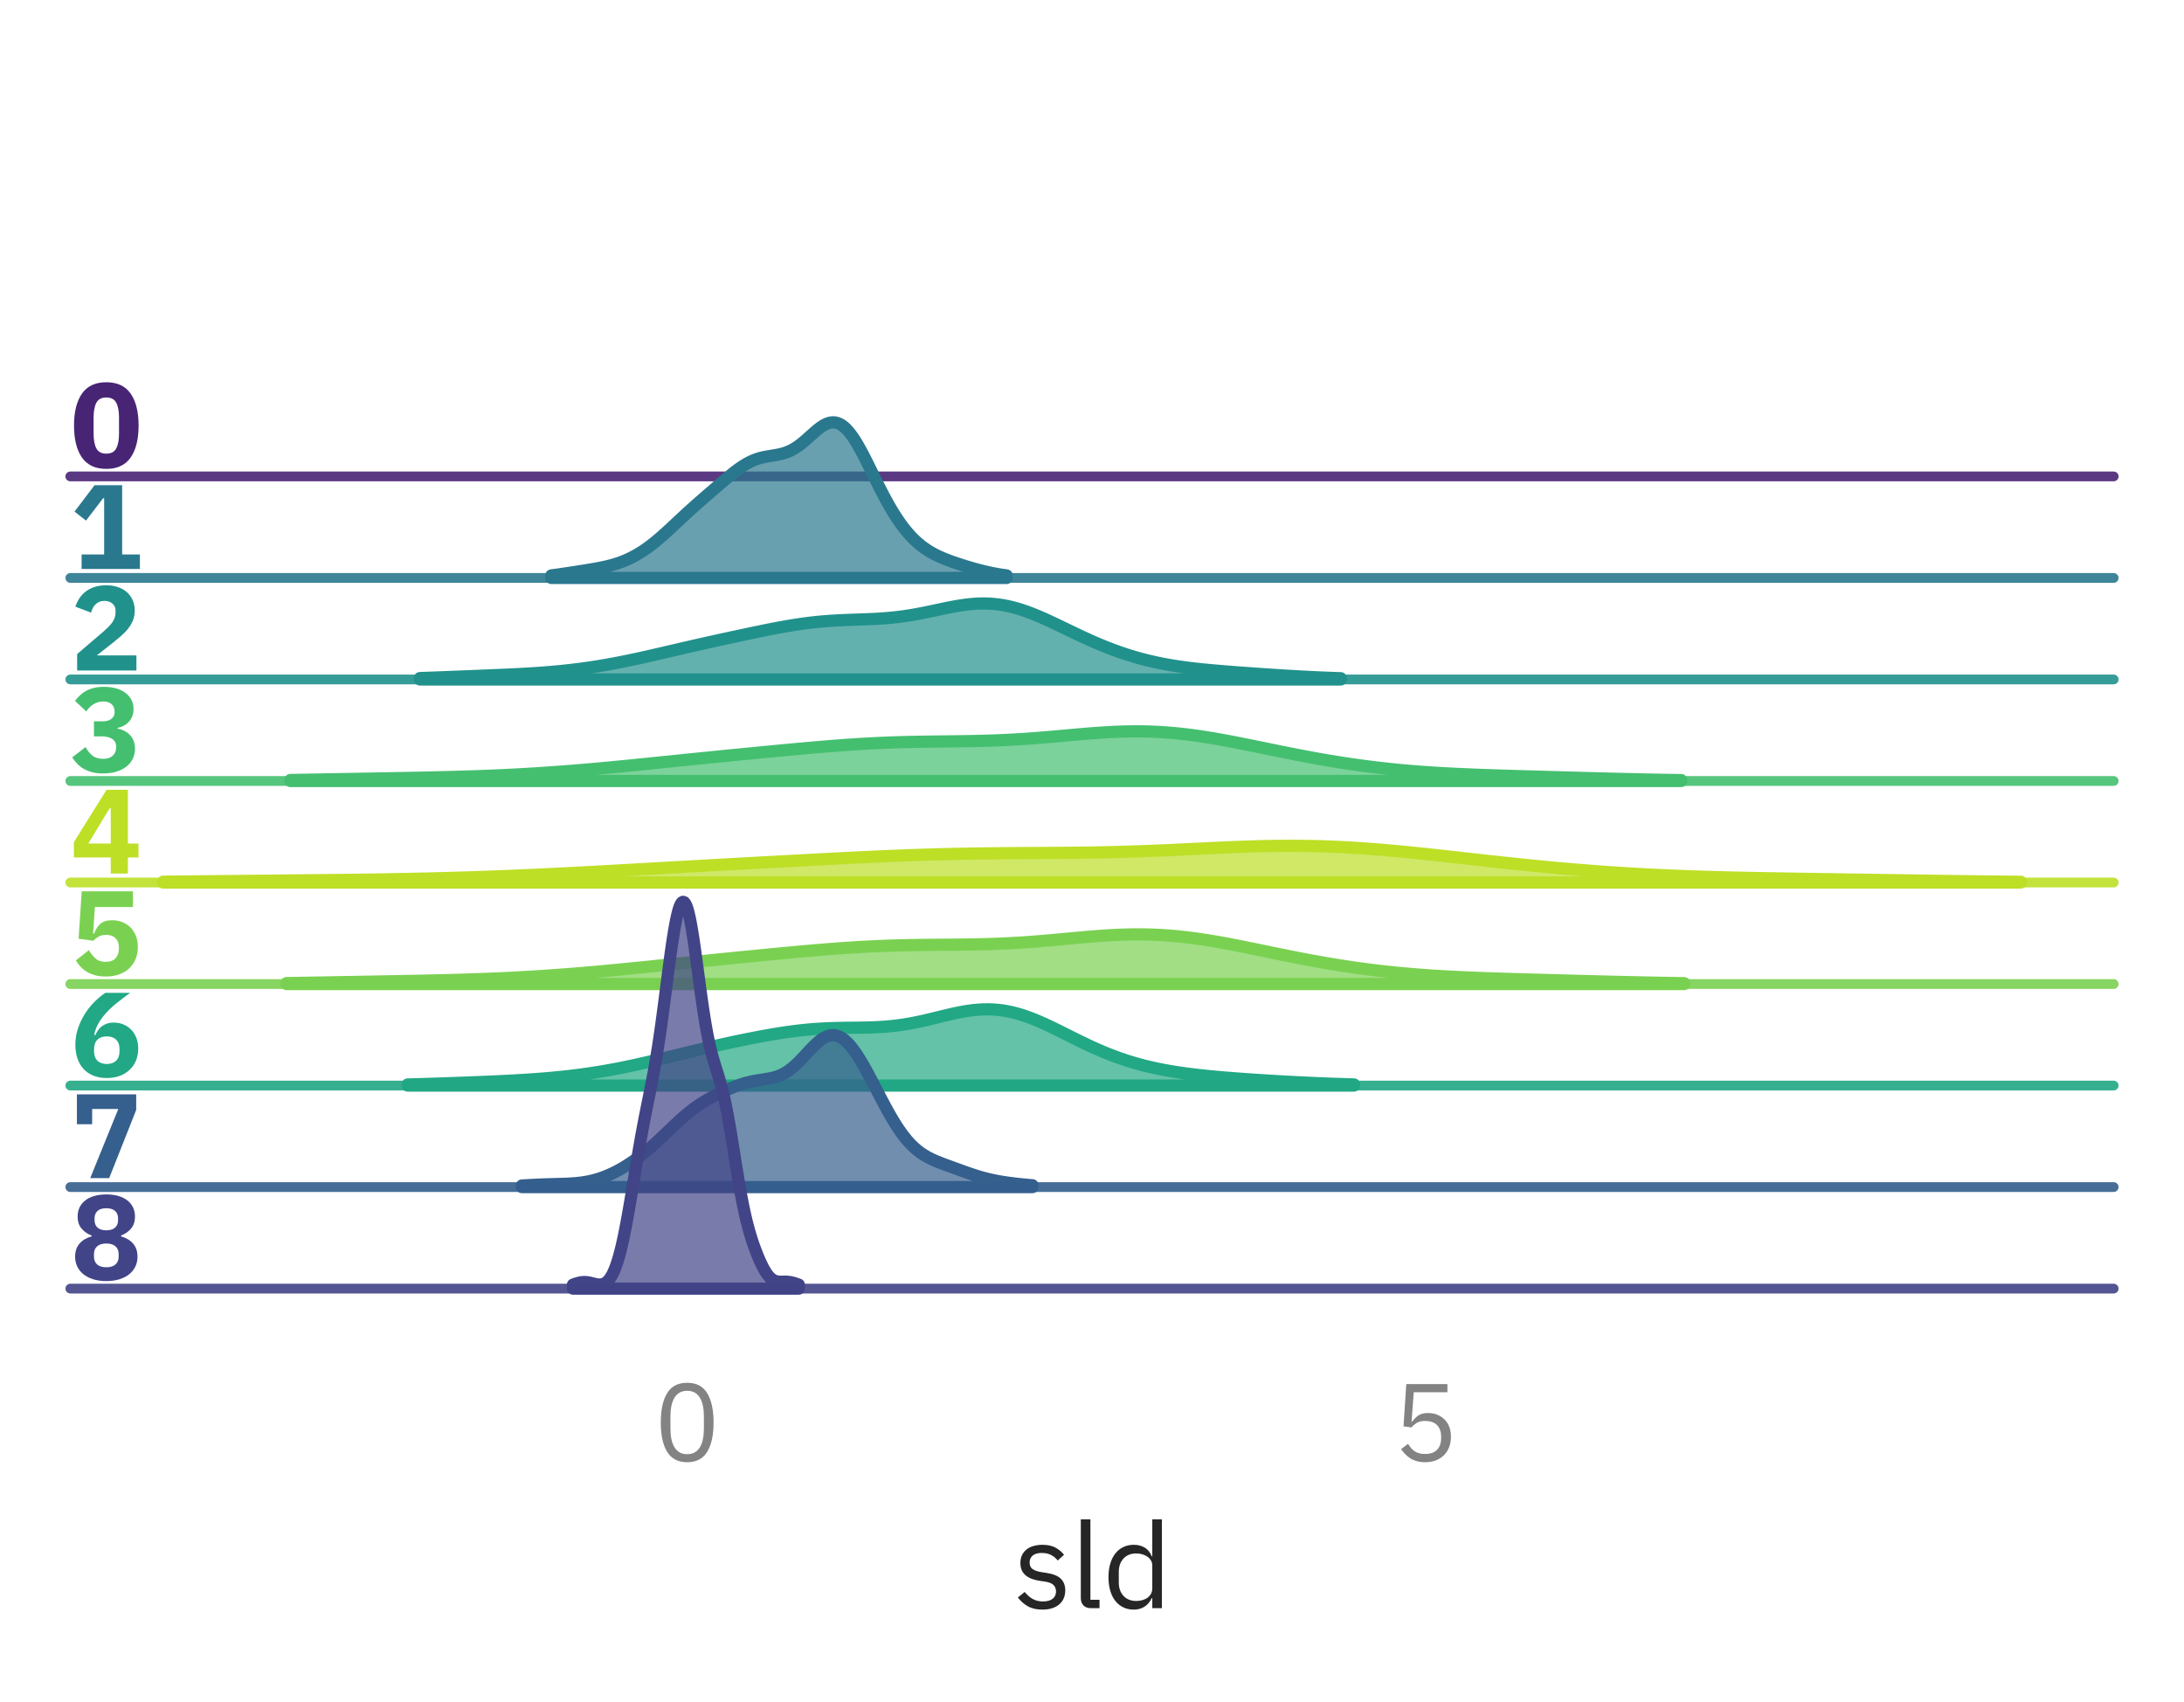 <?xml version="1.0" encoding="utf-8" standalone="no"?>
<!DOCTYPE svg PUBLIC "-//W3C//DTD SVG 1.1//EN"
  "http://www.w3.org/Graphics/SVG/1.1/DTD/svg11.dtd">
<svg xmlns:xlink="http://www.w3.org/1999/xlink" width="223.65pt" height="174.26pt" viewBox="0 0 223.65 174.26" xmlns="http://www.w3.org/2000/svg" version="1.1">
 <defs>
  <style type="text/css">*{stroke-linejoin: round; stroke-linecap: butt}</style>
 </defs>
 <g id="figure_1">
  <g id="patch_1">
   <path d="M 0 174.26 
L 223.65 174.26 
L 223.65 0 
L 0 0 
L 0 174.26 
z
" style="fill: none"/>
  </g>
  <g id="axes_1">
   <g id="patch_2">
    <path d="M 7.2 48.78 
L 216.45 48.78 
L 216.45 7.2 
L 7.2 7.2 
L 7.2 48.78 
z
" style="fill: none"/>
   </g>
   <g id="matplotlib.axis_1">
    <g id="xtick_1"/>
    <g id="xtick_2"/>
   </g>
   <g id="matplotlib.axis_2"/>
   <g id="line2d_1">
    <path d="M 7.2 48.78 
L 216.45 48.78 
" style="fill: none; stroke: #482475; stroke-opacity: 0.9; stroke-linecap: round"/>
   </g>
   <g id="text_1">
    <!-- 0 -->
    <g style="fill: #482475" transform="translate(7.2 47.862) scale(0.12 -0.12)">
     <defs>
      <path id="IBMPlexSans-Bold-30" d="M 1920 -77 
Q 1043 -77 620 531 
Q 198 1139 198 2234 
Q 198 3328 620 3936 
Q 1043 4544 1920 4544 
Q 2797 4544 3219 3936 
Q 3642 3328 3642 2234 
Q 3642 1139 3219 531 
Q 2797 -77 1920 -77 
z
M 1920 736 
Q 2304 736 2451 1017 
Q 2598 1299 2598 1811 
L 2598 2656 
Q 2598 3168 2451 3449 
Q 2304 3731 1920 3731 
Q 1536 3731 1389 3449 
Q 1242 3168 1242 2656 
L 1242 1811 
Q 1242 1299 1389 1017 
Q 1536 736 1920 736 
z
" transform="scale(0.016)"/>
     </defs>
     <use xlink:href="#IBMPlexSans-Bold-30"/>
    </g>
   </g>
  </g>
  <g id="axes_2">
   <g id="patch_3">
    <path d="M 7.2 59.175 
L 216.45 59.175 
L 216.45 17.595 
L 7.2 17.595 
L 7.2 59.175 
z
" style="fill: none"/>
   </g>
   <g id="matplotlib.axis_3">
    <g id="xtick_3"/>
    <g id="xtick_4"/>
   </g>
   <g id="matplotlib.axis_4"/>
   <g id="FillBetweenPolyCollection_1">
    <defs>
     <path id="maa55994a59" d="M 56.465 -115.348 
L 56.465 -115.085 
L 56.699 -115.085 
L 56.933 -115.085 
L 57.167 -115.085 
L 57.402 -115.085 
L 57.636 -115.085 
L 57.87 -115.085 
L 58.105 -115.085 
L 58.339 -115.085 
L 58.573 -115.085 
L 58.807 -115.085 
L 59.042 -115.085 
L 59.276 -115.085 
L 59.51 -115.085 
L 59.744 -115.085 
L 59.979 -115.085 
L 60.213 -115.085 
L 60.447 -115.085 
L 60.681 -115.085 
L 60.916 -115.085 
L 61.15 -115.085 
L 61.384 -115.085 
L 61.618 -115.085 
L 61.853 -115.085 
L 62.087 -115.085 
L 62.321 -115.085 
L 62.555 -115.085 
L 62.79 -115.085 
L 63.024 -115.085 
L 63.258 -115.085 
L 63.492 -115.085 
L 63.727 -115.085 
L 63.961 -115.085 
L 64.195 -115.085 
L 64.429 -115.085 
L 64.664 -115.085 
L 64.898 -115.085 
L 65.132 -115.085 
L 65.366 -115.085 
L 65.601 -115.085 
L 65.835 -115.085 
L 66.069 -115.085 
L 66.304 -115.085 
L 66.538 -115.085 
L 66.772 -115.085 
L 67.006 -115.085 
L 67.241 -115.085 
L 67.475 -115.085 
L 67.709 -115.085 
L 67.943 -115.085 
L 68.178 -115.085 
L 68.412 -115.085 
L 68.646 -115.085 
L 68.88 -115.085 
L 69.115 -115.085 
L 69.349 -115.085 
L 69.583 -115.085 
L 69.817 -115.085 
L 70.052 -115.085 
L 70.286 -115.085 
L 70.52 -115.085 
L 70.754 -115.085 
L 70.989 -115.085 
L 71.223 -115.085 
L 71.457 -115.085 
L 71.691 -115.085 
L 71.926 -115.085 
L 72.16 -115.085 
L 72.394 -115.085 
L 72.628 -115.085 
L 72.863 -115.085 
L 73.097 -115.085 
L 73.331 -115.085 
L 73.565 -115.085 
L 73.8 -115.085 
L 74.034 -115.085 
L 74.268 -115.085 
L 74.503 -115.085 
L 74.737 -115.085 
L 74.971 -115.085 
L 75.205 -115.085 
L 75.44 -115.085 
L 75.674 -115.085 
L 75.908 -115.085 
L 76.142 -115.085 
L 76.377 -115.085 
L 76.611 -115.085 
L 76.845 -115.085 
L 77.079 -115.085 
L 77.314 -115.085 
L 77.548 -115.085 
L 77.782 -115.085 
L 78.016 -115.085 
L 78.251 -115.085 
L 78.485 -115.085 
L 78.719 -115.085 
L 78.953 -115.085 
L 79.188 -115.085 
L 79.422 -115.085 
L 79.656 -115.085 
L 79.89 -115.085 
L 80.125 -115.085 
L 80.359 -115.085 
L 80.593 -115.085 
L 80.827 -115.085 
L 81.062 -115.085 
L 81.296 -115.085 
L 81.53 -115.085 
L 81.764 -115.085 
L 81.999 -115.085 
L 82.233 -115.085 
L 82.467 -115.085 
L 82.702 -115.085 
L 82.936 -115.085 
L 83.17 -115.085 
L 83.404 -115.085 
L 83.639 -115.085 
L 83.873 -115.085 
L 84.107 -115.085 
L 84.341 -115.085 
L 84.576 -115.085 
L 84.81 -115.085 
L 85.044 -115.085 
L 85.278 -115.085 
L 85.513 -115.085 
L 85.747 -115.085 
L 85.981 -115.085 
L 86.215 -115.085 
L 86.45 -115.085 
L 86.684 -115.085 
L 86.918 -115.085 
L 87.152 -115.085 
L 87.387 -115.085 
L 87.621 -115.085 
L 87.855 -115.085 
L 88.089 -115.085 
L 88.324 -115.085 
L 88.558 -115.085 
L 88.792 -115.085 
L 89.026 -115.085 
L 89.261 -115.085 
L 89.495 -115.085 
L 89.729 -115.085 
L 89.964 -115.085 
L 90.198 -115.085 
L 90.432 -115.085 
L 90.666 -115.085 
L 90.901 -115.085 
L 91.135 -115.085 
L 91.369 -115.085 
L 91.603 -115.085 
L 91.838 -115.085 
L 92.072 -115.085 
L 92.306 -115.085 
L 92.54 -115.085 
L 92.775 -115.085 
L 93.009 -115.085 
L 93.243 -115.085 
L 93.477 -115.085 
L 93.712 -115.085 
L 93.946 -115.085 
L 94.18 -115.085 
L 94.414 -115.085 
L 94.649 -115.085 
L 94.883 -115.085 
L 95.117 -115.085 
L 95.351 -115.085 
L 95.586 -115.085 
L 95.82 -115.085 
L 96.054 -115.085 
L 96.288 -115.085 
L 96.523 -115.085 
L 96.757 -115.085 
L 96.991 -115.085 
L 97.225 -115.085 
L 97.46 -115.085 
L 97.694 -115.085 
L 97.928 -115.085 
L 98.163 -115.085 
L 98.397 -115.085 
L 98.631 -115.085 
L 98.865 -115.085 
L 99.1 -115.085 
L 99.334 -115.085 
L 99.568 -115.085 
L 99.802 -115.085 
L 100.037 -115.085 
L 100.271 -115.085 
L 100.505 -115.085 
L 100.739 -115.085 
L 100.974 -115.085 
L 101.208 -115.085 
L 101.442 -115.085 
L 101.676 -115.085 
L 101.911 -115.085 
L 102.145 -115.085 
L 102.379 -115.085 
L 102.613 -115.085 
L 102.848 -115.085 
L 103.082 -115.085 
L 103.082 -115.342 
L 103.082 -115.342 
L 102.848 -115.374 
L 102.613 -115.409 
L 102.379 -115.446 
L 102.145 -115.486 
L 101.911 -115.528 
L 101.676 -115.573 
L 101.442 -115.621 
L 101.208 -115.672 
L 100.974 -115.724 
L 100.739 -115.78 
L 100.505 -115.837 
L 100.271 -115.897 
L 100.037 -115.959 
L 99.802 -116.023 
L 99.568 -116.089 
L 99.334 -116.157 
L 99.1 -116.227 
L 98.865 -116.298 
L 98.631 -116.371 
L 98.397 -116.446 
L 98.163 -116.522 
L 97.928 -116.6 
L 97.694 -116.68 
L 97.46 -116.763 
L 97.225 -116.848 
L 96.991 -116.937 
L 96.757 -117.029 
L 96.523 -117.125 
L 96.288 -117.227 
L 96.054 -117.335 
L 95.82 -117.449 
L 95.586 -117.57 
L 95.351 -117.7 
L 95.117 -117.84 
L 94.883 -117.989 
L 94.649 -118.15 
L 94.414 -118.323 
L 94.18 -118.509 
L 93.946 -118.708 
L 93.712 -118.922 
L 93.477 -119.151 
L 93.243 -119.395 
L 93.009 -119.656 
L 92.775 -119.933 
L 92.54 -120.227 
L 92.306 -120.539 
L 92.072 -120.868 
L 91.838 -121.214 
L 91.603 -121.577 
L 91.369 -121.957 
L 91.135 -122.354 
L 90.901 -122.766 
L 90.666 -123.193 
L 90.432 -123.634 
L 90.198 -124.086 
L 89.964 -124.548 
L 89.729 -125.018 
L 89.495 -125.493 
L 89.261 -125.97 
L 89.026 -126.446 
L 88.792 -126.917 
L 88.558 -127.38 
L 88.324 -127.831 
L 88.089 -128.266 
L 87.855 -128.681 
L 87.621 -129.071 
L 87.387 -129.434 
L 87.152 -129.765 
L 86.918 -130.061 
L 86.684 -130.32 
L 86.45 -130.54 
L 86.215 -130.719 
L 85.981 -130.856 
L 85.747 -130.951 
L 85.513 -131.005 
L 85.278 -131.018 
L 85.044 -130.992 
L 84.81 -130.93 
L 84.576 -130.836 
L 84.341 -130.712 
L 84.107 -130.562 
L 83.873 -130.391 
L 83.639 -130.204 
L 83.404 -130.004 
L 83.17 -129.797 
L 82.936 -129.586 
L 82.702 -129.376 
L 82.467 -129.17 
L 82.233 -128.972 
L 81.999 -128.784 
L 81.764 -128.61 
L 81.53 -128.449 
L 81.296 -128.305 
L 81.062 -128.176 
L 80.827 -128.064 
L 80.593 -127.967 
L 80.359 -127.884 
L 80.125 -127.815 
L 79.89 -127.756 
L 79.656 -127.707 
L 79.422 -127.664 
L 79.188 -127.625 
L 78.953 -127.588 
L 78.719 -127.55 
L 78.485 -127.509 
L 78.251 -127.463 
L 78.016 -127.41 
L 77.782 -127.347 
L 77.548 -127.275 
L 77.314 -127.192 
L 77.079 -127.096 
L 76.845 -126.989 
L 76.611 -126.869 
L 76.377 -126.737 
L 76.142 -126.594 
L 75.908 -126.441 
L 75.674 -126.277 
L 75.44 -126.105 
L 75.205 -125.926 
L 74.971 -125.74 
L 74.737 -125.549 
L 74.503 -125.354 
L 74.268 -125.157 
L 74.034 -124.957 
L 73.8 -124.756 
L 73.565 -124.554 
L 73.331 -124.351 
L 73.097 -124.149 
L 72.863 -123.947 
L 72.628 -123.745 
L 72.394 -123.542 
L 72.16 -123.34 
L 71.926 -123.136 
L 71.691 -122.932 
L 71.457 -122.727 
L 71.223 -122.52 
L 70.989 -122.311 
L 70.754 -122.101 
L 70.52 -121.888 
L 70.286 -121.674 
L 70.052 -121.458 
L 69.817 -121.24 
L 69.583 -121.022 
L 69.349 -120.802 
L 69.115 -120.583 
L 68.88 -120.364 
L 68.646 -120.146 
L 68.412 -119.93 
L 68.178 -119.716 
L 67.943 -119.506 
L 67.709 -119.299 
L 67.475 -119.097 
L 67.241 -118.9 
L 67.006 -118.709 
L 66.772 -118.523 
L 66.538 -118.344 
L 66.304 -118.172 
L 66.069 -118.007 
L 65.835 -117.849 
L 65.601 -117.698 
L 65.366 -117.555 
L 65.132 -117.419 
L 64.898 -117.291 
L 64.664 -117.17 
L 64.429 -117.056 
L 64.195 -116.949 
L 63.961 -116.85 
L 63.727 -116.756 
L 63.492 -116.669 
L 63.258 -116.589 
L 63.024 -116.513 
L 62.79 -116.443 
L 62.555 -116.379 
L 62.321 -116.318 
L 62.087 -116.262 
L 61.853 -116.209 
L 61.618 -116.16 
L 61.384 -116.113 
L 61.15 -116.069 
L 60.916 -116.026 
L 60.681 -115.986 
L 60.447 -115.946 
L 60.213 -115.907 
L 59.979 -115.87 
L 59.744 -115.832 
L 59.51 -115.795 
L 59.276 -115.758 
L 59.042 -115.721 
L 58.807 -115.685 
L 58.573 -115.648 
L 58.339 -115.612 
L 58.105 -115.576 
L 57.87 -115.541 
L 57.636 -115.506 
L 57.402 -115.472 
L 57.167 -115.439 
L 56.933 -115.407 
L 56.699 -115.377 
L 56.465 -115.348 
z
" style="stroke: #2a788e; stroke-width: 1.25"/>
    </defs>
    <g>
     <use xlink:href="#maa55994a59" x="0" y="174.26" style="fill: #2a788e; fill-opacity: 0.7; stroke: #2a788e; stroke-width: 1.25"/>
    </g>
   </g>
   <g id="line2d_2">
    <path d="M 7.2 59.175 
L 216.45 59.175 
" style="fill: none; stroke: #2a788e; stroke-opacity: 0.9; stroke-linecap: round"/>
   </g>
   <g id="text_2">
    <!-- 1 -->
    <g style="fill: #2a788e" transform="translate(7.2 58.257) scale(0.12 -0.12)">
     <defs>
      <path id="IBMPlexSans-Bold-31" d="M 602 0 
L 602 774 
L 1805 774 
L 1805 3770 
L 1747 3770 
L 838 2579 
L 224 3059 
L 1293 4467 
L 2765 4467 
L 2765 774 
L 3712 774 
L 3712 0 
L 602 0 
z
" transform="scale(0.016)"/>
     </defs>
     <use xlink:href="#IBMPlexSans-Bold-31"/>
    </g>
   </g>
  </g>
  <g id="axes_3">
   <g id="patch_4">
    <path d="M 7.2 69.57 
L 216.45 69.57 
L 216.45 27.99 
L 7.2 27.99 
L 7.2 69.57 
z
" style="fill: none"/>
   </g>
   <g id="matplotlib.axis_5">
    <g id="xtick_5"/>
    <g id="xtick_6"/>
   </g>
   <g id="matplotlib.axis_6"/>
   <g id="FillBetweenPolyCollection_2">
    <defs>
     <path id="mbdc6327e55" d="M 43.002 -104.833 
L 43.002 -104.69 
L 43.476 -104.69 
L 43.95 -104.69 
L 44.423 -104.69 
L 44.897 -104.69 
L 45.371 -104.69 
L 45.845 -104.69 
L 46.319 -104.69 
L 46.793 -104.69 
L 47.266 -104.69 
L 47.74 -104.69 
L 48.214 -104.69 
L 48.688 -104.69 
L 49.162 -104.69 
L 49.636 -104.69 
L 50.11 -104.69 
L 50.583 -104.69 
L 51.057 -104.69 
L 51.531 -104.69 
L 52.005 -104.69 
L 52.479 -104.69 
L 52.953 -104.69 
L 53.427 -104.69 
L 53.9 -104.69 
L 54.374 -104.69 
L 54.848 -104.69 
L 55.322 -104.69 
L 55.796 -104.69 
L 56.27 -104.69 
L 56.743 -104.69 
L 57.217 -104.69 
L 57.691 -104.69 
L 58.165 -104.69 
L 58.639 -104.69 
L 59.113 -104.69 
L 59.587 -104.69 
L 60.06 -104.69 
L 60.534 -104.69 
L 61.008 -104.69 
L 61.482 -104.69 
L 61.956 -104.69 
L 62.43 -104.69 
L 62.904 -104.69 
L 63.377 -104.69 
L 63.851 -104.69 
L 64.325 -104.69 
L 64.799 -104.69 
L 65.273 -104.69 
L 65.747 -104.69 
L 66.22 -104.69 
L 66.694 -104.69 
L 67.168 -104.69 
L 67.642 -104.69 
L 68.116 -104.69 
L 68.59 -104.69 
L 69.064 -104.69 
L 69.537 -104.69 
L 70.011 -104.69 
L 70.485 -104.69 
L 70.959 -104.69 
L 71.433 -104.69 
L 71.907 -104.69 
L 72.381 -104.69 
L 72.854 -104.69 
L 73.328 -104.69 
L 73.802 -104.69 
L 74.276 -104.69 
L 74.75 -104.69 
L 75.224 -104.69 
L 75.697 -104.69 
L 76.171 -104.69 
L 76.645 -104.69 
L 77.119 -104.69 
L 77.593 -104.69 
L 78.067 -104.69 
L 78.541 -104.69 
L 79.014 -104.69 
L 79.488 -104.69 
L 79.962 -104.69 
L 80.436 -104.69 
L 80.91 -104.69 
L 81.384 -104.69 
L 81.858 -104.69 
L 82.331 -104.69 
L 82.805 -104.69 
L 83.279 -104.69 
L 83.753 -104.69 
L 84.227 -104.69 
L 84.701 -104.69 
L 85.174 -104.69 
L 85.648 -104.69 
L 86.122 -104.69 
L 86.596 -104.69 
L 87.07 -104.69 
L 87.544 -104.69 
L 88.018 -104.69 
L 88.491 -104.69 
L 88.965 -104.69 
L 89.439 -104.69 
L 89.913 -104.69 
L 90.387 -104.69 
L 90.861 -104.69 
L 91.335 -104.69 
L 91.808 -104.69 
L 92.282 -104.69 
L 92.756 -104.69 
L 93.23 -104.69 
L 93.704 -104.69 
L 94.178 -104.69 
L 94.651 -104.69 
L 95.125 -104.69 
L 95.599 -104.69 
L 96.073 -104.69 
L 96.547 -104.69 
L 97.021 -104.69 
L 97.495 -104.69 
L 97.968 -104.69 
L 98.442 -104.69 
L 98.916 -104.69 
L 99.39 -104.69 
L 99.864 -104.69 
L 100.338 -104.69 
L 100.812 -104.69 
L 101.285 -104.69 
L 101.759 -104.69 
L 102.233 -104.69 
L 102.707 -104.69 
L 103.181 -104.69 
L 103.655 -104.69 
L 104.128 -104.69 
L 104.602 -104.69 
L 105.076 -104.69 
L 105.55 -104.69 
L 106.024 -104.69 
L 106.498 -104.69 
L 106.972 -104.69 
L 107.445 -104.69 
L 107.919 -104.69 
L 108.393 -104.69 
L 108.867 -104.69 
L 109.341 -104.69 
L 109.815 -104.69 
L 110.289 -104.69 
L 110.762 -104.69 
L 111.236 -104.69 
L 111.71 -104.69 
L 112.184 -104.69 
L 112.658 -104.69 
L 113.132 -104.69 
L 113.605 -104.69 
L 114.079 -104.69 
L 114.553 -104.69 
L 115.027 -104.69 
L 115.501 -104.69 
L 115.975 -104.69 
L 116.449 -104.69 
L 116.922 -104.69 
L 117.396 -104.69 
L 117.87 -104.69 
L 118.344 -104.69 
L 118.818 -104.69 
L 119.292 -104.69 
L 119.766 -104.69 
L 120.239 -104.69 
L 120.713 -104.69 
L 121.187 -104.69 
L 121.661 -104.69 
L 122.135 -104.69 
L 122.609 -104.69 
L 123.082 -104.69 
L 123.556 -104.69 
L 124.03 -104.69 
L 124.504 -104.69 
L 124.978 -104.69 
L 125.452 -104.69 
L 125.926 -104.69 
L 126.399 -104.69 
L 126.873 -104.69 
L 127.347 -104.69 
L 127.821 -104.69 
L 128.295 -104.69 
L 128.769 -104.69 
L 129.243 -104.69 
L 129.716 -104.69 
L 130.19 -104.69 
L 130.664 -104.69 
L 131.138 -104.69 
L 131.612 -104.69 
L 132.086 -104.69 
L 132.559 -104.69 
L 133.033 -104.69 
L 133.507 -104.69 
L 133.981 -104.69 
L 134.455 -104.69 
L 134.929 -104.69 
L 135.403 -104.69 
L 135.876 -104.69 
L 136.35 -104.69 
L 136.824 -104.69 
L 137.298 -104.69 
L 137.298 -104.817 
L 137.298 -104.817 
L 136.824 -104.833 
L 136.35 -104.85 
L 135.876 -104.868 
L 135.403 -104.888 
L 134.929 -104.908 
L 134.455 -104.93 
L 133.981 -104.953 
L 133.507 -104.978 
L 133.033 -105.003 
L 132.559 -105.03 
L 132.086 -105.057 
L 131.612 -105.086 
L 131.138 -105.115 
L 130.664 -105.145 
L 130.19 -105.176 
L 129.716 -105.207 
L 129.243 -105.24 
L 128.769 -105.272 
L 128.295 -105.305 
L 127.821 -105.339 
L 127.347 -105.373 
L 126.873 -105.408 
L 126.399 -105.444 
L 125.926 -105.48 
L 125.452 -105.518 
L 124.978 -105.557 
L 124.504 -105.597 
L 124.03 -105.639 
L 123.556 -105.684 
L 123.082 -105.731 
L 122.609 -105.781 
L 122.135 -105.835 
L 121.661 -105.892 
L 121.187 -105.955 
L 120.713 -106.022 
L 120.239 -106.095 
L 119.766 -106.174 
L 119.292 -106.259 
L 118.818 -106.35 
L 118.344 -106.449 
L 117.87 -106.556 
L 117.396 -106.67 
L 116.922 -106.792 
L 116.449 -106.922 
L 115.975 -107.06 
L 115.501 -107.207 
L 115.027 -107.362 
L 114.553 -107.525 
L 114.079 -107.696 
L 113.605 -107.875 
L 113.132 -108.062 
L 112.658 -108.256 
L 112.184 -108.457 
L 111.71 -108.665 
L 111.236 -108.879 
L 110.762 -109.097 
L 110.289 -109.32 
L 109.815 -109.546 
L 109.341 -109.774 
L 108.867 -110.002 
L 108.393 -110.23 
L 107.919 -110.456 
L 107.445 -110.677 
L 106.972 -110.893 
L 106.498 -111.101 
L 106.024 -111.3 
L 105.55 -111.488 
L 105.076 -111.664 
L 104.602 -111.825 
L 104.128 -111.97 
L 103.655 -112.098 
L 103.181 -112.208 
L 102.707 -112.3 
L 102.233 -112.371 
L 101.759 -112.423 
L 101.285 -112.456 
L 100.812 -112.469 
L 100.338 -112.464 
L 99.864 -112.442 
L 99.39 -112.403 
L 98.916 -112.35 
L 98.442 -112.284 
L 97.968 -112.207 
L 97.495 -112.121 
L 97.021 -112.028 
L 96.547 -111.93 
L 96.073 -111.83 
L 95.599 -111.729 
L 95.125 -111.629 
L 94.651 -111.531 
L 94.178 -111.438 
L 93.704 -111.351 
L 93.23 -111.27 
L 92.756 -111.196 
L 92.282 -111.13 
L 91.808 -111.071 
L 91.335 -111.02 
L 90.861 -110.977 
L 90.387 -110.94 
L 89.913 -110.909 
L 89.439 -110.884 
L 88.965 -110.862 
L 88.491 -110.844 
L 88.018 -110.827 
L 87.544 -110.811 
L 87.07 -110.794 
L 86.596 -110.776 
L 86.122 -110.755 
L 85.648 -110.731 
L 85.174 -110.703 
L 84.701 -110.67 
L 84.227 -110.632 
L 83.753 -110.588 
L 83.279 -110.538 
L 82.805 -110.483 
L 82.331 -110.421 
L 81.858 -110.355 
L 81.384 -110.283 
L 80.91 -110.206 
L 80.436 -110.125 
L 79.962 -110.04 
L 79.488 -109.951 
L 79.014 -109.86 
L 78.541 -109.766 
L 78.067 -109.67 
L 77.593 -109.572 
L 77.119 -109.474 
L 76.645 -109.374 
L 76.171 -109.273 
L 75.697 -109.172 
L 75.224 -109.07 
L 74.75 -108.968 
L 74.276 -108.865 
L 73.802 -108.762 
L 73.328 -108.658 
L 72.854 -108.553 
L 72.381 -108.448 
L 71.907 -108.341 
L 71.433 -108.234 
L 70.959 -108.126 
L 70.485 -108.018 
L 70.011 -107.909 
L 69.537 -107.799 
L 69.064 -107.688 
L 68.59 -107.578 
L 68.116 -107.468 
L 67.642 -107.358 
L 67.168 -107.248 
L 66.694 -107.14 
L 66.22 -107.032 
L 65.747 -106.927 
L 65.273 -106.823 
L 64.799 -106.721 
L 64.325 -106.622 
L 63.851 -106.525 
L 63.377 -106.431 
L 62.904 -106.341 
L 62.43 -106.254 
L 61.956 -106.17 
L 61.482 -106.089 
L 61.008 -106.013 
L 60.534 -105.94 
L 60.06 -105.871 
L 59.587 -105.805 
L 59.113 -105.744 
L 58.639 -105.686 
L 58.165 -105.632 
L 57.691 -105.581 
L 57.217 -105.533 
L 56.743 -105.489 
L 56.27 -105.448 
L 55.796 -105.411 
L 55.322 -105.375 
L 54.848 -105.343 
L 54.374 -105.312 
L 53.9 -105.284 
L 53.427 -105.258 
L 52.953 -105.233 
L 52.479 -105.21 
L 52.005 -105.188 
L 51.531 -105.166 
L 51.057 -105.146 
L 50.583 -105.126 
L 50.11 -105.106 
L 49.636 -105.087 
L 49.162 -105.068 
L 48.688 -105.049 
L 48.214 -105.03 
L 47.74 -105.011 
L 47.266 -104.992 
L 46.793 -104.973 
L 46.319 -104.954 
L 45.845 -104.936 
L 45.371 -104.917 
L 44.897 -104.899 
L 44.423 -104.882 
L 43.95 -104.865 
L 43.476 -104.849 
L 43.002 -104.833 
z
" style="stroke: #21918c; stroke-width: 1.25"/>
    </defs>
    <g>
     <use xlink:href="#mbdc6327e55" x="0" y="174.26" style="fill: #21918c; fill-opacity: 0.7; stroke: #21918c; stroke-width: 1.25"/>
    </g>
   </g>
   <g id="line2d_3">
    <path d="M 7.2 69.57 
L 216.45 69.57 
" style="fill: none; stroke: #21918c; stroke-opacity: 0.9; stroke-linecap: round"/>
   </g>
   <g id="text_3">
    <!-- 2 -->
    <g style="fill: #21918c" transform="translate(7.2 68.652) scale(0.12 -0.12)">
     <defs>
      <path id="IBMPlexSans-Bold-32" d="M 3526 0 
L 365 0 
L 365 877 
L 1741 2054 
Q 1926 2214 2054 2345 
Q 2182 2477 2262 2601 
Q 2342 2726 2377 2848 
Q 2413 2970 2413 3110 
L 2413 3200 
Q 2413 3328 2361 3424 
Q 2310 3520 2227 3584 
Q 2144 3648 2038 3680 
Q 1933 3712 1824 3712 
Q 1664 3712 1545 3661 
Q 1427 3610 1340 3523 
Q 1254 3437 1196 3325 
Q 1139 3213 1107 3085 
L 269 3405 
Q 346 3635 480 3843 
Q 614 4051 816 4208 
Q 1018 4365 1293 4454 
Q 1568 4544 1914 4544 
Q 2278 4544 2560 4441 
Q 2842 4339 3037 4160 
Q 3232 3981 3334 3734 
Q 3437 3488 3437 3200 
Q 3437 2912 3341 2675 
Q 3245 2438 3081 2230 
Q 2918 2022 2700 1836 
Q 2483 1651 2246 1459 
L 1414 806 
L 3526 806 
L 3526 0 
z
" transform="scale(0.016)"/>
     </defs>
     <use xlink:href="#IBMPlexSans-Bold-32"/>
    </g>
   </g>
  </g>
  <g id="axes_4">
   <g id="patch_5">
    <path d="M 7.2 79.965 
L 216.45 79.965 
L 216.45 38.385 
L 7.2 38.385 
L 7.2 79.965 
z
" style="fill: none"/>
   </g>
   <g id="matplotlib.axis_7">
    <g id="xtick_7"/>
    <g id="xtick_8"/>
   </g>
   <g id="matplotlib.axis_8"/>
   <g id="FillBetweenPolyCollection_3">
    <defs>
     <path id="me0df7f23e8" d="M 29.742 -94.398 
L 29.742 -94.295 
L 30.458 -94.295 
L 31.174 -94.295 
L 31.89 -94.295 
L 32.605 -94.295 
L 33.321 -94.295 
L 34.037 -94.295 
L 34.752 -94.295 
L 35.468 -94.295 
L 36.184 -94.295 
L 36.9 -94.295 
L 37.615 -94.295 
L 38.331 -94.295 
L 39.047 -94.295 
L 39.762 -94.295 
L 40.478 -94.295 
L 41.194 -94.295 
L 41.91 -94.295 
L 42.625 -94.295 
L 43.341 -94.295 
L 44.057 -94.295 
L 44.772 -94.295 
L 45.488 -94.295 
L 46.204 -94.295 
L 46.92 -94.295 
L 47.635 -94.295 
L 48.351 -94.295 
L 49.067 -94.295 
L 49.782 -94.295 
L 50.498 -94.295 
L 51.214 -94.295 
L 51.93 -94.295 
L 52.645 -94.295 
L 53.361 -94.295 
L 54.077 -94.295 
L 54.792 -94.295 
L 55.508 -94.295 
L 56.224 -94.295 
L 56.94 -94.295 
L 57.655 -94.295 
L 58.371 -94.295 
L 59.087 -94.295 
L 59.802 -94.295 
L 60.518 -94.295 
L 61.234 -94.295 
L 61.95 -94.295 
L 62.665 -94.295 
L 63.381 -94.295 
L 64.097 -94.295 
L 64.812 -94.295 
L 65.528 -94.295 
L 66.244 -94.295 
L 66.96 -94.295 
L 67.675 -94.295 
L 68.391 -94.295 
L 69.107 -94.295 
L 69.822 -94.295 
L 70.538 -94.295 
L 71.254 -94.295 
L 71.97 -94.295 
L 72.685 -94.295 
L 73.401 -94.295 
L 74.117 -94.295 
L 74.832 -94.295 
L 75.548 -94.295 
L 76.264 -94.295 
L 76.98 -94.295 
L 77.695 -94.295 
L 78.411 -94.295 
L 79.127 -94.295 
L 79.842 -94.295 
L 80.558 -94.295 
L 81.274 -94.295 
L 81.99 -94.295 
L 82.705 -94.295 
L 83.421 -94.295 
L 84.137 -94.295 
L 84.852 -94.295 
L 85.568 -94.295 
L 86.284 -94.295 
L 87 -94.295 
L 87.715 -94.295 
L 88.431 -94.295 
L 89.147 -94.295 
L 89.862 -94.295 
L 90.578 -94.295 
L 91.294 -94.295 
L 92.01 -94.295 
L 92.725 -94.295 
L 93.441 -94.295 
L 94.157 -94.295 
L 94.872 -94.295 
L 95.588 -94.295 
L 96.304 -94.295 
L 97.02 -94.295 
L 97.735 -94.295 
L 98.451 -94.295 
L 99.167 -94.295 
L 99.882 -94.295 
L 100.598 -94.295 
L 101.314 -94.295 
L 102.03 -94.295 
L 102.745 -94.295 
L 103.461 -94.295 
L 104.177 -94.295 
L 104.892 -94.295 
L 105.608 -94.295 
L 106.324 -94.295 
L 107.04 -94.295 
L 107.755 -94.295 
L 108.471 -94.295 
L 109.187 -94.295 
L 109.902 -94.295 
L 110.618 -94.295 
L 111.334 -94.295 
L 112.05 -94.295 
L 112.765 -94.295 
L 113.481 -94.295 
L 114.197 -94.295 
L 114.912 -94.295 
L 115.628 -94.295 
L 116.344 -94.295 
L 117.06 -94.295 
L 117.775 -94.295 
L 118.491 -94.295 
L 119.207 -94.295 
L 119.922 -94.295 
L 120.638 -94.295 
L 121.354 -94.295 
L 122.07 -94.295 
L 122.785 -94.295 
L 123.501 -94.295 
L 124.217 -94.295 
L 124.932 -94.295 
L 125.648 -94.295 
L 126.364 -94.295 
L 127.08 -94.295 
L 127.795 -94.295 
L 128.511 -94.295 
L 129.227 -94.295 
L 129.942 -94.295 
L 130.658 -94.295 
L 131.374 -94.295 
L 132.09 -94.295 
L 132.805 -94.295 
L 133.521 -94.295 
L 134.237 -94.295 
L 134.952 -94.295 
L 135.668 -94.295 
L 136.384 -94.295 
L 137.1 -94.295 
L 137.815 -94.295 
L 138.531 -94.295 
L 139.247 -94.295 
L 139.962 -94.295 
L 140.678 -94.295 
L 141.394 -94.295 
L 142.11 -94.295 
L 142.825 -94.295 
L 143.541 -94.295 
L 144.257 -94.295 
L 144.972 -94.295 
L 145.688 -94.295 
L 146.404 -94.295 
L 147.12 -94.295 
L 147.835 -94.295 
L 148.551 -94.295 
L 149.267 -94.295 
L 149.982 -94.295 
L 150.698 -94.295 
L 151.414 -94.295 
L 152.13 -94.295 
L 152.845 -94.295 
L 153.561 -94.295 
L 154.277 -94.295 
L 154.992 -94.295 
L 155.708 -94.295 
L 156.424 -94.295 
L 157.14 -94.295 
L 157.855 -94.295 
L 158.571 -94.295 
L 159.287 -94.295 
L 160.002 -94.295 
L 160.718 -94.295 
L 161.434 -94.295 
L 162.15 -94.295 
L 162.865 -94.295 
L 163.581 -94.295 
L 164.297 -94.295 
L 165.012 -94.295 
L 165.728 -94.295 
L 166.444 -94.295 
L 167.16 -94.295 
L 167.875 -94.295 
L 168.591 -94.295 
L 169.307 -94.295 
L 170.023 -94.295 
L 170.738 -94.295 
L 171.454 -94.295 
L 172.17 -94.295 
L 172.17 -94.385 
L 172.17 -94.385 
L 171.454 -94.396 
L 170.738 -94.408 
L 170.023 -94.42 
L 169.307 -94.434 
L 168.591 -94.448 
L 167.875 -94.463 
L 167.16 -94.479 
L 166.444 -94.496 
L 165.728 -94.513 
L 165.012 -94.531 
L 164.297 -94.549 
L 163.581 -94.568 
L 162.865 -94.587 
L 162.15 -94.606 
L 161.434 -94.626 
L 160.718 -94.646 
L 160.002 -94.665 
L 159.287 -94.686 
L 158.571 -94.706 
L 157.855 -94.726 
L 157.14 -94.746 
L 156.424 -94.767 
L 155.708 -94.787 
L 154.992 -94.809 
L 154.277 -94.83 
L 153.561 -94.853 
L 152.845 -94.876 
L 152.13 -94.901 
L 151.414 -94.927 
L 150.698 -94.955 
L 149.982 -94.985 
L 149.267 -95.018 
L 148.551 -95.053 
L 147.835 -95.091 
L 147.12 -95.133 
L 146.404 -95.179 
L 145.688 -95.229 
L 144.972 -95.283 
L 144.257 -95.342 
L 143.541 -95.406 
L 142.825 -95.475 
L 142.11 -95.549 
L 141.394 -95.628 
L 140.678 -95.713 
L 139.962 -95.803 
L 139.247 -95.898 
L 138.531 -95.999 
L 137.815 -96.105 
L 137.1 -96.216 
L 136.384 -96.332 
L 135.668 -96.453 
L 134.952 -96.579 
L 134.237 -96.708 
L 133.521 -96.842 
L 132.805 -96.98 
L 132.09 -97.12 
L 131.374 -97.263 
L 130.658 -97.408 
L 129.942 -97.555 
L 129.227 -97.702 
L 128.511 -97.848 
L 127.795 -97.994 
L 127.08 -98.137 
L 126.364 -98.278 
L 125.648 -98.414 
L 124.932 -98.545 
L 124.217 -98.67 
L 123.501 -98.787 
L 122.785 -98.896 
L 122.07 -98.995 
L 121.354 -99.084 
L 120.638 -99.163 
L 119.922 -99.229 
L 119.207 -99.284 
L 118.491 -99.326 
L 117.775 -99.356 
L 117.06 -99.373 
L 116.344 -99.379 
L 115.628 -99.373 
L 114.912 -99.356 
L 114.197 -99.329 
L 113.481 -99.293 
L 112.765 -99.249 
L 112.05 -99.199 
L 111.334 -99.143 
L 110.618 -99.083 
L 109.902 -99.02 
L 109.187 -98.956 
L 108.471 -98.892 
L 107.755 -98.829 
L 107.04 -98.768 
L 106.324 -98.71 
L 105.608 -98.655 
L 104.892 -98.605 
L 104.177 -98.56 
L 103.461 -98.52 
L 102.745 -98.485 
L 102.03 -98.454 
L 101.314 -98.429 
L 100.598 -98.408 
L 99.882 -98.391 
L 99.167 -98.378 
L 98.451 -98.366 
L 97.735 -98.357 
L 97.02 -98.349 
L 96.304 -98.341 
L 95.588 -98.333 
L 94.872 -98.323 
L 94.157 -98.312 
L 93.441 -98.298 
L 92.725 -98.282 
L 92.01 -98.262 
L 91.294 -98.239 
L 90.578 -98.211 
L 89.862 -98.18 
L 89.147 -98.144 
L 88.431 -98.105 
L 87.715 -98.061 
L 87 -98.014 
L 86.284 -97.964 
L 85.568 -97.91 
L 84.852 -97.854 
L 84.137 -97.795 
L 83.421 -97.734 
L 82.705 -97.671 
L 81.99 -97.607 
L 81.274 -97.541 
L 80.558 -97.475 
L 79.842 -97.407 
L 79.127 -97.339 
L 78.411 -97.27 
L 77.695 -97.201 
L 76.98 -97.132 
L 76.264 -97.062 
L 75.548 -96.992 
L 74.832 -96.922 
L 74.117 -96.851 
L 73.401 -96.78 
L 72.685 -96.708 
L 71.97 -96.636 
L 71.254 -96.564 
L 70.538 -96.491 
L 69.822 -96.418 
L 69.107 -96.345 
L 68.391 -96.272 
L 67.675 -96.199 
L 66.96 -96.126 
L 66.244 -96.053 
L 65.528 -95.981 
L 64.812 -95.909 
L 64.097 -95.839 
L 63.381 -95.769 
L 62.665 -95.7 
L 61.95 -95.633 
L 61.234 -95.568 
L 60.518 -95.504 
L 59.802 -95.442 
L 59.087 -95.383 
L 58.371 -95.325 
L 57.655 -95.27 
L 56.94 -95.216 
L 56.224 -95.166 
L 55.508 -95.118 
L 54.792 -95.072 
L 54.077 -95.029 
L 53.361 -94.988 
L 52.645 -94.95 
L 51.93 -94.914 
L 51.214 -94.88 
L 50.498 -94.849 
L 49.782 -94.821 
L 49.067 -94.794 
L 48.351 -94.769 
L 47.635 -94.746 
L 46.92 -94.725 
L 46.204 -94.706 
L 45.488 -94.687 
L 44.772 -94.67 
L 44.057 -94.654 
L 43.341 -94.639 
L 42.625 -94.625 
L 41.91 -94.611 
L 41.194 -94.598 
L 40.478 -94.585 
L 39.762 -94.572 
L 39.047 -94.559 
L 38.331 -94.546 
L 37.615 -94.533 
L 36.9 -94.521 
L 36.184 -94.508 
L 35.468 -94.495 
L 34.752 -94.482 
L 34.037 -94.47 
L 33.321 -94.457 
L 32.605 -94.445 
L 31.89 -94.433 
L 31.174 -94.421 
L 30.458 -94.409 
L 29.742 -94.398 
z
" style="stroke: #44bf70; stroke-width: 1.25"/>
    </defs>
    <g>
     <use xlink:href="#me0df7f23e8" x="0" y="174.26" style="fill: #44bf70; fill-opacity: 0.7; stroke: #44bf70; stroke-width: 1.25"/>
    </g>
   </g>
   <g id="line2d_4">
    <path d="M 7.2 79.965 
L 216.45 79.965 
" style="fill: none; stroke: #44bf70; stroke-opacity: 0.9; stroke-linecap: round"/>
   </g>
   <g id="text_4">
    <!-- 3 -->
    <g style="fill: #44bf70" transform="translate(7.2 79.047) scale(0.12 -0.12)">
     <defs>
      <path id="IBMPlexSans-Bold-33" d="M 1677 2701 
Q 2035 2701 2198 2838 
Q 2362 2976 2362 3181 
L 2362 3226 
Q 2362 3469 2205 3616 
Q 2048 3763 1760 3763 
Q 1491 3763 1254 3625 
Q 1018 3488 851 3232 
L 250 3795 
Q 378 3962 525 4099 
Q 672 4237 857 4336 
Q 1043 4435 1273 4489 
Q 1504 4544 1792 4544 
Q 2150 4544 2441 4461 
Q 2733 4378 2941 4221 
Q 3149 4064 3261 3846 
Q 3373 3629 3373 3360 
Q 3373 3149 3305 2976 
Q 3238 2803 3120 2675 
Q 3002 2547 2848 2467 
Q 2694 2387 2522 2355 
L 2522 2317 
Q 2720 2278 2889 2192 
Q 3059 2106 3184 1971 
Q 3309 1837 3379 1654 
Q 3450 1472 3450 1242 
Q 3450 941 3328 697 
Q 3206 454 2982 281 
Q 2758 109 2444 16 
Q 2131 -77 1754 -77 
Q 1414 -77 1152 -6 
Q 890 64 694 182 
Q 499 301 355 454 
Q 211 608 102 781 
L 813 1331 
Q 960 1056 1174 880 
Q 1389 704 1754 704 
Q 2080 704 2262 867 
Q 2445 1030 2445 1312 
L 2445 1350 
Q 2445 1626 2237 1763 
Q 2029 1901 1664 1901 
L 1261 1901 
L 1261 2701 
L 1677 2701 
z
" transform="scale(0.016)"/>
     </defs>
     <use xlink:href="#IBMPlexSans-Bold-33"/>
    </g>
   </g>
  </g>
  <g id="axes_5">
   <g id="patch_6">
    <path d="M 7.2 90.36 
L 216.45 90.36 
L 216.45 48.78 
L 7.2 48.78 
L 7.2 90.36 
z
" style="fill: none"/>
   </g>
   <g id="matplotlib.axis_9">
    <g id="xtick_9"/>
    <g id="xtick_10"/>
   </g>
   <g id="matplotlib.axis_10"/>
   <g id="FillBetweenPolyCollection_4">
    <defs>
     <path id="m0bc87d1736" d="M 16.711 -83.985 
L 16.711 -83.9 
L 17.667 -83.9 
L 18.623 -83.9 
L 19.579 -83.9 
L 20.535 -83.9 
L 21.491 -83.9 
L 22.447 -83.9 
L 23.403 -83.9 
L 24.359 -83.9 
L 25.315 -83.9 
L 26.271 -83.9 
L 27.226 -83.9 
L 28.182 -83.9 
L 29.138 -83.9 
L 30.094 -83.9 
L 31.05 -83.9 
L 32.006 -83.9 
L 32.962 -83.9 
L 33.918 -83.9 
L 34.874 -83.9 
L 35.83 -83.9 
L 36.786 -83.9 
L 37.742 -83.9 
L 38.697 -83.9 
L 39.653 -83.9 
L 40.609 -83.9 
L 41.565 -83.9 
L 42.521 -83.9 
L 43.477 -83.9 
L 44.433 -83.9 
L 45.389 -83.9 
L 46.345 -83.9 
L 47.301 -83.9 
L 48.257 -83.9 
L 49.213 -83.9 
L 50.168 -83.9 
L 51.124 -83.9 
L 52.08 -83.9 
L 53.036 -83.9 
L 53.992 -83.9 
L 54.948 -83.9 
L 55.904 -83.9 
L 56.86 -83.9 
L 57.816 -83.9 
L 58.772 -83.9 
L 59.728 -83.9 
L 60.683 -83.9 
L 61.639 -83.9 
L 62.595 -83.9 
L 63.551 -83.9 
L 64.507 -83.9 
L 65.463 -83.9 
L 66.419 -83.9 
L 67.375 -83.9 
L 68.331 -83.9 
L 69.287 -83.9 
L 70.243 -83.9 
L 71.199 -83.9 
L 72.154 -83.9 
L 73.11 -83.9 
L 74.066 -83.9 
L 75.022 -83.9 
L 75.978 -83.9 
L 76.934 -83.9 
L 77.89 -83.9 
L 78.846 -83.9 
L 79.802 -83.9 
L 80.758 -83.9 
L 81.714 -83.9 
L 82.67 -83.9 
L 83.625 -83.9 
L 84.581 -83.9 
L 85.537 -83.9 
L 86.493 -83.9 
L 87.449 -83.9 
L 88.405 -83.9 
L 89.361 -83.9 
L 90.317 -83.9 
L 91.273 -83.9 
L 92.229 -83.9 
L 93.185 -83.9 
L 94.141 -83.9 
L 95.096 -83.9 
L 96.052 -83.9 
L 97.008 -83.9 
L 97.964 -83.9 
L 98.92 -83.9 
L 99.876 -83.9 
L 100.832 -83.9 
L 101.788 -83.9 
L 102.744 -83.9 
L 103.7 -83.9 
L 104.656 -83.9 
L 105.612 -83.9 
L 106.567 -83.9 
L 107.523 -83.9 
L 108.479 -83.9 
L 109.435 -83.9 
L 110.391 -83.9 
L 111.347 -83.9 
L 112.303 -83.9 
L 113.259 -83.9 
L 114.215 -83.9 
L 115.171 -83.9 
L 116.127 -83.9 
L 117.083 -83.9 
L 118.038 -83.9 
L 118.994 -83.9 
L 119.95 -83.9 
L 120.906 -83.9 
L 121.862 -83.9 
L 122.818 -83.9 
L 123.774 -83.9 
L 124.73 -83.9 
L 125.686 -83.9 
L 126.642 -83.9 
L 127.598 -83.9 
L 128.554 -83.9 
L 129.509 -83.9 
L 130.465 -83.9 
L 131.421 -83.9 
L 132.377 -83.9 
L 133.333 -83.9 
L 134.289 -83.9 
L 135.245 -83.9 
L 136.201 -83.9 
L 137.157 -83.9 
L 138.113 -83.9 
L 139.069 -83.9 
L 140.025 -83.9 
L 140.98 -83.9 
L 141.936 -83.9 
L 142.892 -83.9 
L 143.848 -83.9 
L 144.804 -83.9 
L 145.76 -83.9 
L 146.716 -83.9 
L 147.672 -83.9 
L 148.628 -83.9 
L 149.584 -83.9 
L 150.54 -83.9 
L 151.496 -83.9 
L 152.451 -83.9 
L 153.407 -83.9 
L 154.363 -83.9 
L 155.319 -83.9 
L 156.275 -83.9 
L 157.231 -83.9 
L 158.187 -83.9 
L 159.143 -83.9 
L 160.099 -83.9 
L 161.055 -83.9 
L 162.011 -83.9 
L 162.967 -83.9 
L 163.922 -83.9 
L 164.878 -83.9 
L 165.834 -83.9 
L 166.79 -83.9 
L 167.746 -83.9 
L 168.702 -83.9 
L 169.658 -83.9 
L 170.614 -83.9 
L 171.57 -83.9 
L 172.526 -83.9 
L 173.482 -83.9 
L 174.437 -83.9 
L 175.393 -83.9 
L 176.349 -83.9 
L 177.305 -83.9 
L 178.261 -83.9 
L 179.217 -83.9 
L 180.173 -83.9 
L 181.129 -83.9 
L 182.085 -83.9 
L 183.041 -83.9 
L 183.997 -83.9 
L 184.953 -83.9 
L 185.908 -83.9 
L 186.864 -83.9 
L 187.82 -83.9 
L 188.776 -83.9 
L 189.732 -83.9 
L 190.688 -83.9 
L 191.644 -83.9 
L 192.6 -83.9 
L 193.556 -83.9 
L 194.512 -83.9 
L 195.468 -83.9 
L 196.424 -83.9 
L 197.379 -83.9 
L 198.335 -83.9 
L 199.291 -83.9 
L 200.247 -83.9 
L 201.203 -83.9 
L 202.159 -83.9 
L 203.115 -83.9 
L 204.071 -83.9 
L 205.027 -83.9 
L 205.983 -83.9 
L 206.939 -83.9 
L 206.939 -83.972 
L 206.939 -83.972 
L 205.983 -83.981 
L 205.027 -83.991 
L 204.071 -84.001 
L 203.115 -84.012 
L 202.159 -84.023 
L 201.203 -84.035 
L 200.247 -84.047 
L 199.291 -84.06 
L 198.335 -84.074 
L 197.379 -84.087 
L 196.424 -84.101 
L 195.468 -84.115 
L 194.512 -84.13 
L 193.556 -84.144 
L 192.6 -84.158 
L 191.644 -84.173 
L 190.688 -84.187 
L 189.732 -84.201 
L 188.776 -84.216 
L 187.82 -84.23 
L 186.864 -84.244 
L 185.908 -84.258 
L 184.953 -84.273 
L 183.997 -84.287 
L 183.041 -84.303 
L 182.085 -84.318 
L 181.129 -84.335 
L 180.173 -84.352 
L 179.217 -84.371 
L 178.261 -84.391 
L 177.305 -84.412 
L 176.349 -84.436 
L 175.393 -84.462 
L 174.437 -84.491 
L 173.482 -84.522 
L 172.526 -84.556 
L 171.57 -84.593 
L 170.614 -84.634 
L 169.658 -84.678 
L 168.702 -84.726 
L 167.746 -84.777 
L 166.79 -84.833 
L 165.834 -84.893 
L 164.878 -84.956 
L 163.922 -85.023 
L 162.967 -85.095 
L 162.011 -85.17 
L 161.055 -85.249 
L 160.099 -85.331 
L 159.143 -85.418 
L 158.187 -85.507 
L 157.231 -85.6 
L 156.275 -85.696 
L 155.319 -85.794 
L 154.363 -85.895 
L 153.407 -85.998 
L 152.451 -86.102 
L 151.496 -86.208 
L 150.54 -86.315 
L 149.584 -86.422 
L 148.628 -86.529 
L 147.672 -86.635 
L 146.716 -86.739 
L 145.76 -86.841 
L 144.804 -86.941 
L 143.848 -87.036 
L 142.892 -87.127 
L 141.936 -87.213 
L 140.98 -87.293 
L 140.025 -87.366 
L 139.069 -87.432 
L 138.113 -87.49 
L 137.157 -87.54 
L 136.201 -87.581 
L 135.245 -87.614 
L 134.289 -87.637 
L 133.333 -87.652 
L 132.377 -87.658 
L 131.421 -87.656 
L 130.465 -87.646 
L 129.509 -87.628 
L 128.554 -87.604 
L 127.598 -87.574 
L 126.642 -87.539 
L 125.686 -87.5 
L 124.73 -87.457 
L 123.774 -87.413 
L 122.818 -87.367 
L 121.862 -87.32 
L 120.906 -87.275 
L 119.95 -87.23 
L 118.994 -87.188 
L 118.038 -87.148 
L 117.083 -87.111 
L 116.127 -87.078 
L 115.171 -87.048 
L 114.215 -87.022 
L 113.259 -86.999 
L 112.303 -86.98 
L 111.347 -86.965 
L 110.391 -86.952 
L 109.435 -86.943 
L 108.479 -86.935 
L 107.523 -86.928 
L 106.567 -86.923 
L 105.612 -86.918 
L 104.656 -86.913 
L 103.7 -86.908 
L 102.744 -86.901 
L 101.788 -86.892 
L 100.832 -86.882 
L 99.876 -86.869 
L 98.92 -86.853 
L 97.964 -86.835 
L 97.008 -86.813 
L 96.052 -86.789 
L 95.096 -86.761 
L 94.141 -86.73 
L 93.185 -86.697 
L 92.229 -86.661 
L 91.273 -86.622 
L 90.317 -86.581 
L 89.361 -86.538 
L 88.405 -86.493 
L 87.449 -86.447 
L 86.493 -86.399 
L 85.537 -86.35 
L 84.581 -86.301 
L 83.625 -86.251 
L 82.67 -86.2 
L 81.714 -86.149 
L 80.758 -86.098 
L 79.802 -86.047 
L 78.846 -85.995 
L 77.89 -85.943 
L 76.934 -85.891 
L 75.978 -85.839 
L 75.022 -85.787 
L 74.066 -85.734 
L 73.11 -85.681 
L 72.154 -85.628 
L 71.199 -85.575 
L 70.243 -85.521 
L 69.287 -85.467 
L 68.331 -85.413 
L 67.375 -85.359 
L 66.419 -85.305 
L 65.463 -85.251 
L 64.507 -85.197 
L 63.551 -85.144 
L 62.595 -85.09 
L 61.639 -85.038 
L 60.683 -84.986 
L 59.728 -84.935 
L 58.772 -84.885 
L 57.816 -84.836 
L 56.86 -84.789 
L 55.904 -84.743 
L 54.948 -84.698 
L 53.992 -84.655 
L 53.036 -84.614 
L 52.08 -84.574 
L 51.124 -84.536 
L 50.168 -84.5 
L 49.213 -84.466 
L 48.257 -84.434 
L 47.301 -84.404 
L 46.345 -84.376 
L 45.389 -84.35 
L 44.433 -84.325 
L 43.477 -84.302 
L 42.521 -84.282 
L 41.565 -84.262 
L 40.609 -84.244 
L 39.653 -84.228 
L 38.697 -84.213 
L 37.742 -84.199 
L 36.786 -84.186 
L 35.83 -84.174 
L 34.874 -84.163 
L 33.918 -84.152 
L 32.962 -84.142 
L 32.006 -84.133 
L 31.05 -84.123 
L 30.094 -84.114 
L 29.138 -84.105 
L 28.182 -84.095 
L 27.226 -84.086 
L 26.271 -84.077 
L 25.315 -84.068 
L 24.359 -84.058 
L 23.403 -84.049 
L 22.447 -84.039 
L 21.491 -84.03 
L 20.535 -84.021 
L 19.579 -84.011 
L 18.623 -84.002 
L 17.667 -83.994 
L 16.711 -83.985 
z
" style="stroke: #bddf26; stroke-width: 1.25"/>
    </defs>
    <g>
     <use xlink:href="#m0bc87d1736" x="0" y="174.26" style="fill: #bddf26; fill-opacity: 0.7; stroke: #bddf26; stroke-width: 1.25"/>
    </g>
   </g>
   <g id="line2d_5">
    <path d="M 7.2 90.36 
L 216.45 90.36 
" style="fill: none; stroke: #bddf26; stroke-opacity: 0.9; stroke-linecap: round"/>
   </g>
   <g id="text_5">
    <!-- 4 -->
    <g style="fill: #bddf26" transform="translate(7.2 89.442) scale(0.12 -0.12)">
     <defs>
      <path id="IBMPlexSans-Bold-34" d="M 2157 0 
L 2157 858 
L 192 858 
L 192 1677 
L 1933 4467 
L 3072 4467 
L 3072 1600 
L 3635 1600 
L 3635 858 
L 3072 858 
L 3072 0 
L 2157 0 
z
M 960 1600 
L 2157 1600 
L 2157 3475 
L 2093 3475 
L 960 1600 
z
" transform="scale(0.016)"/>
     </defs>
     <use xlink:href="#IBMPlexSans-Bold-34"/>
    </g>
   </g>
  </g>
  <g id="axes_6">
   <g id="patch_7">
    <path d="M 7.2 100.755 
L 216.45 100.755 
L 216.45 59.175 
L 7.2 59.175 
L 7.2 100.755 
z
" style="fill: none"/>
   </g>
   <g id="matplotlib.axis_11">
    <g id="xtick_11"/>
    <g id="xtick_12"/>
   </g>
   <g id="matplotlib.axis_12"/>
   <g id="FillBetweenPolyCollection_5">
    <defs>
     <path id="md4fde4bb7f" d="M 29.345 -73.603 
L 29.345 -73.505 
L 30.064 -73.505 
L 30.784 -73.505 
L 31.503 -73.505 
L 32.222 -73.505 
L 32.941 -73.505 
L 33.661 -73.505 
L 34.38 -73.505 
L 35.099 -73.505 
L 35.818 -73.505 
L 36.538 -73.505 
L 37.257 -73.505 
L 37.976 -73.505 
L 38.695 -73.505 
L 39.415 -73.505 
L 40.134 -73.505 
L 40.853 -73.505 
L 41.572 -73.505 
L 42.292 -73.505 
L 43.011 -73.505 
L 43.73 -73.505 
L 44.449 -73.505 
L 45.168 -73.505 
L 45.888 -73.505 
L 46.607 -73.505 
L 47.326 -73.505 
L 48.045 -73.505 
L 48.765 -73.505 
L 49.484 -73.505 
L 50.203 -73.505 
L 50.922 -73.505 
L 51.642 -73.505 
L 52.361 -73.505 
L 53.08 -73.505 
L 53.799 -73.505 
L 54.519 -73.505 
L 55.238 -73.505 
L 55.957 -73.505 
L 56.676 -73.505 
L 57.396 -73.505 
L 58.115 -73.505 
L 58.834 -73.505 
L 59.553 -73.505 
L 60.273 -73.505 
L 60.992 -73.505 
L 61.711 -73.505 
L 62.43 -73.505 
L 63.149 -73.505 
L 63.869 -73.505 
L 64.588 -73.505 
L 65.307 -73.505 
L 66.026 -73.505 
L 66.746 -73.505 
L 67.465 -73.505 
L 68.184 -73.505 
L 68.903 -73.505 
L 69.623 -73.505 
L 70.342 -73.505 
L 71.061 -73.505 
L 71.78 -73.505 
L 72.5 -73.505 
L 73.219 -73.505 
L 73.938 -73.505 
L 74.657 -73.505 
L 75.377 -73.505 
L 76.096 -73.505 
L 76.815 -73.505 
L 77.534 -73.505 
L 78.253 -73.505 
L 78.973 -73.505 
L 79.692 -73.505 
L 80.411 -73.505 
L 81.13 -73.505 
L 81.85 -73.505 
L 82.569 -73.505 
L 83.288 -73.505 
L 84.007 -73.505 
L 84.727 -73.505 
L 85.446 -73.505 
L 86.165 -73.505 
L 86.884 -73.505 
L 87.604 -73.505 
L 88.323 -73.505 
L 89.042 -73.505 
L 89.761 -73.505 
L 90.481 -73.505 
L 91.2 -73.505 
L 91.919 -73.505 
L 92.638 -73.505 
L 93.358 -73.505 
L 94.077 -73.505 
L 94.796 -73.505 
L 95.515 -73.505 
L 96.234 -73.505 
L 96.954 -73.505 
L 97.673 -73.505 
L 98.392 -73.505 
L 99.111 -73.505 
L 99.831 -73.505 
L 100.55 -73.505 
L 101.269 -73.505 
L 101.988 -73.505 
L 102.708 -73.505 
L 103.427 -73.505 
L 104.146 -73.505 
L 104.865 -73.505 
L 105.585 -73.505 
L 106.304 -73.505 
L 107.023 -73.505 
L 107.742 -73.505 
L 108.462 -73.505 
L 109.181 -73.505 
L 109.9 -73.505 
L 110.619 -73.505 
L 111.339 -73.505 
L 112.058 -73.505 
L 112.777 -73.505 
L 113.496 -73.505 
L 114.215 -73.505 
L 114.935 -73.505 
L 115.654 -73.505 
L 116.373 -73.505 
L 117.092 -73.505 
L 117.812 -73.505 
L 118.531 -73.505 
L 119.25 -73.505 
L 119.969 -73.505 
L 120.689 -73.505 
L 121.408 -73.505 
L 122.127 -73.505 
L 122.846 -73.505 
L 123.566 -73.505 
L 124.285 -73.505 
L 125.004 -73.505 
L 125.723 -73.505 
L 126.443 -73.505 
L 127.162 -73.505 
L 127.881 -73.505 
L 128.6 -73.505 
L 129.32 -73.505 
L 130.039 -73.505 
L 130.758 -73.505 
L 131.477 -73.505 
L 132.196 -73.505 
L 132.916 -73.505 
L 133.635 -73.505 
L 134.354 -73.505 
L 135.073 -73.505 
L 135.793 -73.505 
L 136.512 -73.505 
L 137.231 -73.505 
L 137.95 -73.505 
L 138.67 -73.505 
L 139.389 -73.505 
L 140.108 -73.505 
L 140.827 -73.505 
L 141.547 -73.505 
L 142.266 -73.505 
L 142.985 -73.505 
L 143.704 -73.505 
L 144.424 -73.505 
L 145.143 -73.505 
L 145.862 -73.505 
L 146.581 -73.505 
L 147.3 -73.505 
L 148.02 -73.505 
L 148.739 -73.505 
L 149.458 -73.505 
L 150.177 -73.505 
L 150.897 -73.505 
L 151.616 -73.505 
L 152.335 -73.505 
L 153.054 -73.505 
L 153.774 -73.505 
L 154.493 -73.505 
L 155.212 -73.505 
L 155.931 -73.505 
L 156.651 -73.505 
L 157.37 -73.505 
L 158.089 -73.505 
L 158.808 -73.505 
L 159.528 -73.505 
L 160.247 -73.505 
L 160.966 -73.505 
L 161.685 -73.505 
L 162.405 -73.505 
L 163.124 -73.505 
L 163.843 -73.505 
L 164.562 -73.505 
L 165.281 -73.505 
L 166.001 -73.505 
L 166.72 -73.505 
L 167.439 -73.505 
L 168.158 -73.505 
L 168.878 -73.505 
L 169.597 -73.505 
L 170.316 -73.505 
L 171.035 -73.505 
L 171.755 -73.505 
L 172.474 -73.505 
L 172.474 -73.593 
L 172.474 -73.593 
L 171.755 -73.604 
L 171.035 -73.616 
L 170.316 -73.628 
L 169.597 -73.642 
L 168.878 -73.656 
L 168.158 -73.67 
L 167.439 -73.686 
L 166.72 -73.702 
L 166.001 -73.719 
L 165.281 -73.736 
L 164.562 -73.754 
L 163.843 -73.772 
L 163.124 -73.791 
L 162.405 -73.81 
L 161.685 -73.829 
L 160.966 -73.848 
L 160.247 -73.868 
L 159.528 -73.887 
L 158.808 -73.907 
L 158.089 -73.927 
L 157.37 -73.947 
L 156.651 -73.967 
L 155.931 -73.987 
L 155.212 -74.008 
L 154.493 -74.03 
L 153.774 -74.052 
L 153.054 -74.075 
L 152.335 -74.1 
L 151.616 -74.126 
L 150.897 -74.154 
L 150.177 -74.184 
L 149.458 -74.216 
L 148.739 -74.252 
L 148.02 -74.29 
L 147.3 -74.332 
L 146.581 -74.378 
L 145.862 -74.428 
L 145.143 -74.482 
L 144.424 -74.541 
L 143.704 -74.604 
L 142.985 -74.673 
L 142.266 -74.747 
L 141.547 -74.826 
L 140.827 -74.911 
L 140.108 -75.001 
L 139.389 -75.096 
L 138.67 -75.197 
L 137.95 -75.303 
L 137.231 -75.414 
L 136.512 -75.531 
L 135.793 -75.652 
L 135.073 -75.778 
L 134.354 -75.909 
L 133.635 -76.043 
L 132.916 -76.182 
L 132.196 -76.323 
L 131.477 -76.468 
L 130.758 -76.614 
L 130.039 -76.762 
L 129.32 -76.911 
L 128.6 -77.059 
L 127.881 -77.206 
L 127.162 -77.351 
L 126.443 -77.493 
L 125.723 -77.631 
L 125.004 -77.763 
L 124.285 -77.889 
L 123.566 -78.007 
L 122.846 -78.117 
L 122.127 -78.216 
L 121.408 -78.306 
L 120.689 -78.383 
L 119.969 -78.449 
L 119.25 -78.503 
L 118.531 -78.543 
L 117.812 -78.571 
L 117.092 -78.587 
L 116.373 -78.59 
L 115.654 -78.581 
L 114.935 -78.561 
L 114.215 -78.531 
L 113.496 -78.492 
L 112.777 -78.445 
L 112.058 -78.391 
L 111.339 -78.332 
L 110.619 -78.268 
L 109.9 -78.203 
L 109.181 -78.136 
L 108.462 -78.069 
L 107.742 -78.003 
L 107.023 -77.94 
L 106.304 -77.881 
L 105.585 -77.825 
L 104.865 -77.774 
L 104.146 -77.728 
L 103.427 -77.688 
L 102.708 -77.653 
L 101.988 -77.624 
L 101.269 -77.6 
L 100.55 -77.58 
L 99.831 -77.565 
L 99.111 -77.553 
L 98.392 -77.544 
L 97.673 -77.537 
L 96.954 -77.531 
L 96.234 -77.526 
L 95.515 -77.52 
L 94.796 -77.513 
L 94.077 -77.504 
L 93.358 -77.493 
L 92.638 -77.478 
L 91.919 -77.461 
L 91.2 -77.439 
L 90.481 -77.414 
L 89.761 -77.384 
L 89.042 -77.35 
L 88.323 -77.312 
L 87.604 -77.27 
L 86.884 -77.224 
L 86.165 -77.174 
L 85.446 -77.122 
L 84.727 -77.066 
L 84.007 -77.008 
L 83.288 -76.947 
L 82.569 -76.884 
L 81.85 -76.82 
L 81.13 -76.754 
L 80.411 -76.687 
L 79.692 -76.619 
L 78.973 -76.551 
L 78.253 -76.481 
L 77.534 -76.411 
L 76.815 -76.341 
L 76.096 -76.27 
L 75.377 -76.199 
L 74.657 -76.127 
L 73.938 -76.054 
L 73.219 -75.982 
L 72.5 -75.909 
L 71.78 -75.835 
L 71.061 -75.761 
L 70.342 -75.687 
L 69.623 -75.612 
L 68.903 -75.538 
L 68.184 -75.463 
L 67.465 -75.389 
L 66.746 -75.315 
L 66.026 -75.242 
L 65.307 -75.169 
L 64.588 -75.097 
L 63.869 -75.026 
L 63.149 -74.956 
L 62.43 -74.888 
L 61.711 -74.821 
L 60.992 -74.756 
L 60.273 -74.692 
L 59.553 -74.631 
L 58.834 -74.572 
L 58.115 -74.515 
L 57.396 -74.461 
L 56.676 -74.409 
L 55.957 -74.359 
L 55.238 -74.312 
L 54.519 -74.267 
L 53.799 -74.225 
L 53.08 -74.185 
L 52.361 -74.148 
L 51.642 -74.113 
L 50.922 -74.08 
L 50.203 -74.05 
L 49.484 -74.022 
L 48.765 -73.996 
L 48.045 -73.972 
L 47.326 -73.949 
L 46.607 -73.929 
L 45.888 -73.909 
L 45.168 -73.891 
L 44.449 -73.875 
L 43.73 -73.859 
L 43.011 -73.844 
L 42.292 -73.829 
L 41.572 -73.816 
L 40.853 -73.802 
L 40.134 -73.789 
L 39.415 -73.776 
L 38.695 -73.763 
L 37.976 -73.75 
L 37.257 -73.737 
L 36.538 -73.724 
L 35.818 -73.712 
L 35.099 -73.699 
L 34.38 -73.686 
L 33.661 -73.673 
L 32.941 -73.661 
L 32.222 -73.649 
L 31.503 -73.637 
L 30.784 -73.625 
L 30.064 -73.614 
L 29.345 -73.603 
z
" style="stroke: #7ad151; stroke-width: 1.25"/>
    </defs>
    <g>
     <use xlink:href="#md4fde4bb7f" x="0" y="174.26" style="fill: #7ad151; fill-opacity: 0.7; stroke: #7ad151; stroke-width: 1.25"/>
    </g>
   </g>
   <g id="line2d_6">
    <path d="M 7.2 100.755 
L 216.45 100.755 
" style="fill: none; stroke: #7ad151; stroke-opacity: 0.9; stroke-linecap: round"/>
   </g>
   <g id="text_6">
    <!-- 5 -->
    <g style="fill: #7ad151" transform="translate(7.2 99.837) scale(0.12 -0.12)">
     <defs>
      <path id="IBMPlexSans-Bold-35" d="M 3341 3629 
L 1312 3629 
L 1216 2214 
L 1267 2214 
Q 1331 2374 1411 2505 
Q 1491 2637 1600 2729 
Q 1709 2822 1862 2873 
Q 2016 2925 2227 2925 
Q 2515 2925 2764 2829 
Q 3014 2733 3200 2550 
Q 3386 2368 3494 2102 
Q 3603 1837 3603 1504 
Q 3603 1165 3491 873 
Q 3379 582 3158 371 
Q 2938 160 2618 41 
Q 2298 -77 1888 -77 
Q 1562 -77 1312 -6 
Q 1062 64 870 182 
Q 678 301 537 454 
Q 397 608 294 781 
L 992 1331 
Q 1139 1069 1344 886 
Q 1549 704 1894 704 
Q 2240 704 2416 902 
Q 2592 1101 2592 1427 
L 2592 1478 
Q 2592 1786 2413 1965 
Q 2234 2144 1920 2144 
Q 1658 2144 1488 2038 
Q 1318 1933 1229 1830 
L 442 1939 
L 608 4467 
L 3341 4467 
L 3341 3629 
z
" transform="scale(0.016)"/>
     </defs>
     <use xlink:href="#IBMPlexSans-Bold-35"/>
    </g>
   </g>
  </g>
  <g id="axes_7">
   <g id="patch_8">
    <path d="M 7.2 111.15 
L 216.45 111.15 
L 216.45 69.57 
L 7.2 69.57 
L 7.2 111.15 
z
" style="fill: none"/>
   </g>
   <g id="matplotlib.axis_13">
    <g id="xtick_13"/>
    <g id="xtick_14"/>
   </g>
   <g id="matplotlib.axis_14"/>
   <g id="FillBetweenPolyCollection_6">
    <defs>
     <path id="mebbbe0a0ec" d="M 41.743 -63.221 
L 41.743 -63.11 
L 42.23 -63.11 
L 42.717 -63.11 
L 43.204 -63.11 
L 43.691 -63.11 
L 44.178 -63.11 
L 44.665 -63.11 
L 45.152 -63.11 
L 45.639 -63.11 
L 46.126 -63.11 
L 46.613 -63.11 
L 47.1 -63.11 
L 47.587 -63.11 
L 48.074 -63.11 
L 48.561 -63.11 
L 49.048 -63.11 
L 49.535 -63.11 
L 50.022 -63.11 
L 50.509 -63.11 
L 50.996 -63.11 
L 51.483 -63.11 
L 51.97 -63.11 
L 52.457 -63.11 
L 52.944 -63.11 
L 53.431 -63.11 
L 53.918 -63.11 
L 54.405 -63.11 
L 54.892 -63.11 
L 55.379 -63.11 
L 55.866 -63.11 
L 56.353 -63.11 
L 56.84 -63.11 
L 57.327 -63.11 
L 57.814 -63.11 
L 58.301 -63.11 
L 58.788 -63.11 
L 59.275 -63.11 
L 59.762 -63.11 
L 60.249 -63.11 
L 60.736 -63.11 
L 61.223 -63.11 
L 61.71 -63.11 
L 62.197 -63.11 
L 62.684 -63.11 
L 63.171 -63.11 
L 63.658 -63.11 
L 64.145 -63.11 
L 64.632 -63.11 
L 65.119 -63.11 
L 65.606 -63.11 
L 66.093 -63.11 
L 66.58 -63.11 
L 67.067 -63.11 
L 67.554 -63.11 
L 68.041 -63.11 
L 68.528 -63.11 
L 69.015 -63.11 
L 69.502 -63.11 
L 69.989 -63.11 
L 70.476 -63.11 
L 70.964 -63.11 
L 71.451 -63.11 
L 71.938 -63.11 
L 72.425 -63.11 
L 72.912 -63.11 
L 73.399 -63.11 
L 73.886 -63.11 
L 74.373 -63.11 
L 74.86 -63.11 
L 75.347 -63.11 
L 75.834 -63.11 
L 76.321 -63.11 
L 76.808 -63.11 
L 77.295 -63.11 
L 77.782 -63.11 
L 78.269 -63.11 
L 78.756 -63.11 
L 79.243 -63.11 
L 79.73 -63.11 
L 80.217 -63.11 
L 80.704 -63.11 
L 81.191 -63.11 
L 81.678 -63.11 
L 82.165 -63.11 
L 82.652 -63.11 
L 83.139 -63.11 
L 83.626 -63.11 
L 84.113 -63.11 
L 84.6 -63.11 
L 85.087 -63.11 
L 85.574 -63.11 
L 86.061 -63.11 
L 86.548 -63.11 
L 87.035 -63.11 
L 87.522 -63.11 
L 88.009 -63.11 
L 88.496 -63.11 
L 88.983 -63.11 
L 89.47 -63.11 
L 89.957 -63.11 
L 90.444 -63.11 
L 90.931 -63.11 
L 91.418 -63.11 
L 91.905 -63.11 
L 92.392 -63.11 
L 92.879 -63.11 
L 93.366 -63.11 
L 93.853 -63.11 
L 94.34 -63.11 
L 94.827 -63.11 
L 95.314 -63.11 
L 95.801 -63.11 
L 96.288 -63.11 
L 96.775 -63.11 
L 97.262 -63.11 
L 97.749 -63.11 
L 98.236 -63.11 
L 98.723 -63.11 
L 99.21 -63.11 
L 99.697 -63.11 
L 100.184 -63.11 
L 100.671 -63.11 
L 101.158 -63.11 
L 101.645 -63.11 
L 102.132 -63.11 
L 102.619 -63.11 
L 103.106 -63.11 
L 103.593 -63.11 
L 104.08 -63.11 
L 104.567 -63.11 
L 105.054 -63.11 
L 105.541 -63.11 
L 106.029 -63.11 
L 106.516 -63.11 
L 107.003 -63.11 
L 107.49 -63.11 
L 107.977 -63.11 
L 108.464 -63.11 
L 108.951 -63.11 
L 109.438 -63.11 
L 109.925 -63.11 
L 110.412 -63.11 
L 110.899 -63.11 
L 111.386 -63.11 
L 111.873 -63.11 
L 112.36 -63.11 
L 112.847 -63.11 
L 113.334 -63.11 
L 113.821 -63.11 
L 114.308 -63.11 
L 114.795 -63.11 
L 115.282 -63.11 
L 115.769 -63.11 
L 116.256 -63.11 
L 116.743 -63.11 
L 117.23 -63.11 
L 117.717 -63.11 
L 118.204 -63.11 
L 118.691 -63.11 
L 119.178 -63.11 
L 119.665 -63.11 
L 120.152 -63.11 
L 120.639 -63.11 
L 121.126 -63.11 
L 121.613 -63.11 
L 122.1 -63.11 
L 122.587 -63.11 
L 123.074 -63.11 
L 123.561 -63.11 
L 124.048 -63.11 
L 124.535 -63.11 
L 125.022 -63.11 
L 125.509 -63.11 
L 125.996 -63.11 
L 126.483 -63.11 
L 126.97 -63.11 
L 127.457 -63.11 
L 127.944 -63.11 
L 128.431 -63.11 
L 128.918 -63.11 
L 129.405 -63.11 
L 129.892 -63.11 
L 130.379 -63.11 
L 130.866 -63.11 
L 131.353 -63.11 
L 131.84 -63.11 
L 132.327 -63.11 
L 132.814 -63.11 
L 133.301 -63.11 
L 133.788 -63.11 
L 134.275 -63.11 
L 134.762 -63.11 
L 135.249 -63.11 
L 135.736 -63.11 
L 136.223 -63.11 
L 136.71 -63.11 
L 137.197 -63.11 
L 137.684 -63.11 
L 138.171 -63.11 
L 138.658 -63.11 
L 138.658 -63.225 
L 138.658 -63.225 
L 138.171 -63.238 
L 137.684 -63.253 
L 137.197 -63.269 
L 136.71 -63.285 
L 136.223 -63.303 
L 135.736 -63.322 
L 135.249 -63.341 
L 134.762 -63.362 
L 134.275 -63.383 
L 133.788 -63.406 
L 133.301 -63.429 
L 132.814 -63.453 
L 132.327 -63.478 
L 131.84 -63.504 
L 131.353 -63.531 
L 130.866 -63.559 
L 130.379 -63.587 
L 129.892 -63.616 
L 129.405 -63.647 
L 128.918 -63.678 
L 128.431 -63.71 
L 127.944 -63.743 
L 127.457 -63.777 
L 126.97 -63.812 
L 126.483 -63.849 
L 125.996 -63.887 
L 125.509 -63.926 
L 125.022 -63.967 
L 124.535 -64.011 
L 124.048 -64.056 
L 123.561 -64.104 
L 123.074 -64.155 
L 122.587 -64.21 
L 122.1 -64.268 
L 121.613 -64.33 
L 121.126 -64.396 
L 120.639 -64.467 
L 120.152 -64.544 
L 119.665 -64.626 
L 119.178 -64.715 
L 118.691 -64.81 
L 118.204 -64.913 
L 117.717 -65.023 
L 117.23 -65.141 
L 116.743 -65.268 
L 116.256 -65.404 
L 115.769 -65.549 
L 115.282 -65.703 
L 114.795 -65.866 
L 114.308 -66.04 
L 113.821 -66.223 
L 113.334 -66.415 
L 112.847 -66.616 
L 112.36 -66.827 
L 111.873 -67.045 
L 111.386 -67.271 
L 110.899 -67.502 
L 110.412 -67.74 
L 109.925 -67.98 
L 109.438 -68.224 
L 108.951 -68.468 
L 108.464 -68.71 
L 107.977 -68.95 
L 107.49 -69.184 
L 107.003 -69.411 
L 106.516 -69.629 
L 106.029 -69.835 
L 105.541 -70.028 
L 105.054 -70.206 
L 104.567 -70.366 
L 104.08 -70.508 
L 103.593 -70.63 
L 103.106 -70.731 
L 102.619 -70.811 
L 102.132 -70.868 
L 101.645 -70.904 
L 101.158 -70.917 
L 100.671 -70.91 
L 100.184 -70.883 
L 99.697 -70.838 
L 99.21 -70.775 
L 98.723 -70.697 
L 98.236 -70.607 
L 97.749 -70.506 
L 97.262 -70.396 
L 96.775 -70.281 
L 96.288 -70.163 
L 95.801 -70.043 
L 95.314 -69.925 
L 94.827 -69.809 
L 94.34 -69.699 
L 93.853 -69.596 
L 93.366 -69.5 
L 92.879 -69.414 
L 92.392 -69.337 
L 91.905 -69.27 
L 91.418 -69.213 
L 90.931 -69.166 
L 90.444 -69.127 
L 89.957 -69.097 
L 89.47 -69.075 
L 88.983 -69.058 
L 88.496 -69.047 
L 88.009 -69.038 
L 87.522 -69.032 
L 87.035 -69.027 
L 86.548 -69.021 
L 86.061 -69.013 
L 85.574 -69.002 
L 85.087 -68.987 
L 84.6 -68.968 
L 84.113 -68.943 
L 83.626 -68.912 
L 83.139 -68.876 
L 82.652 -68.833 
L 82.165 -68.784 
L 81.678 -68.729 
L 81.191 -68.669 
L 80.704 -68.603 
L 80.217 -68.532 
L 79.73 -68.457 
L 79.243 -68.377 
L 78.756 -68.293 
L 78.269 -68.206 
L 77.782 -68.117 
L 77.295 -68.024 
L 76.808 -67.929 
L 76.321 -67.831 
L 75.834 -67.732 
L 75.347 -67.63 
L 74.86 -67.527 
L 74.373 -67.422 
L 73.886 -67.314 
L 73.399 -67.205 
L 72.912 -67.095 
L 72.425 -66.982 
L 71.938 -66.869 
L 71.451 -66.753 
L 70.964 -66.637 
L 70.476 -66.519 
L 69.989 -66.401 
L 69.502 -66.282 
L 69.015 -66.163 
L 68.528 -66.044 
L 68.041 -65.925 
L 67.554 -65.807 
L 67.067 -65.691 
L 66.58 -65.576 
L 66.093 -65.463 
L 65.606 -65.352 
L 65.119 -65.243 
L 64.632 -65.138 
L 64.145 -65.035 
L 63.658 -64.936 
L 63.171 -64.84 
L 62.684 -64.748 
L 62.197 -64.66 
L 61.71 -64.575 
L 61.223 -64.495 
L 60.736 -64.418 
L 60.249 -64.345 
L 59.762 -64.276 
L 59.275 -64.211 
L 58.788 -64.149 
L 58.301 -64.091 
L 57.814 -64.037 
L 57.327 -63.986 
L 56.84 -63.938 
L 56.353 -63.893 
L 55.866 -63.851 
L 55.379 -63.812 
L 54.892 -63.775 
L 54.405 -63.741 
L 53.918 -63.709 
L 53.431 -63.678 
L 52.944 -63.65 
L 52.457 -63.623 
L 51.97 -63.598 
L 51.483 -63.573 
L 50.996 -63.55 
L 50.509 -63.528 
L 50.022 -63.507 
L 49.535 -63.486 
L 49.048 -63.466 
L 48.561 -63.447 
L 48.074 -63.428 
L 47.587 -63.409 
L 47.1 -63.391 
L 46.613 -63.373 
L 46.126 -63.356 
L 45.639 -63.339 
L 45.152 -63.322 
L 44.665 -63.306 
L 44.178 -63.29 
L 43.691 -63.275 
L 43.204 -63.261 
L 42.717 -63.247 
L 42.23 -63.233 
L 41.743 -63.221 
z
" style="stroke: #22a884; stroke-width: 1.25"/>
    </defs>
    <g>
     <use xlink:href="#mebbbe0a0ec" x="0" y="174.26" style="fill: #22a884; fill-opacity: 0.7; stroke: #22a884; stroke-width: 1.25"/>
    </g>
   </g>
   <g id="line2d_7">
    <path d="M 7.2 111.15 
L 216.45 111.15 
" style="fill: none; stroke: #22a884; stroke-opacity: 0.9; stroke-linecap: round"/>
   </g>
   <g id="text_7">
    <!-- 6 -->
    <g style="fill: #22a884" transform="translate(7.2 110.232) scale(0.12 -0.12)">
     <defs>
      <path id="IBMPlexSans-Bold-36" d="M 1946 -77 
Q 1549 -77 1235 48 
Q 922 173 707 406 
Q 493 640 381 966 
Q 269 1293 269 1696 
Q 269 2163 413 2582 
Q 557 3002 784 3357 
Q 1011 3712 1296 3993 
Q 1581 4275 1869 4467 
L 3194 4467 
Q 2784 4173 2457 3907 
Q 2131 3642 1891 3373 
Q 1651 3104 1494 2825 
Q 1338 2547 1274 2227 
L 1331 2208 
Q 1389 2336 1469 2457 
Q 1549 2579 1667 2672 
Q 1786 2765 1946 2822 
Q 2106 2880 2317 2880 
Q 2592 2880 2832 2781 
Q 3072 2682 3248 2502 
Q 3424 2323 3523 2064 
Q 3622 1805 3622 1491 
Q 3622 1146 3504 858 
Q 3386 570 3165 362 
Q 2944 154 2637 38 
Q 2330 -77 1946 -77 
z
M 1946 672 
Q 2266 672 2445 848 
Q 2624 1024 2624 1350 
L 2624 1466 
Q 2624 1792 2445 1968 
Q 2266 2144 1946 2144 
Q 1626 2144 1446 1968 
Q 1267 1792 1267 1466 
L 1267 1350 
Q 1267 1024 1446 848 
Q 1626 672 1946 672 
z
" transform="scale(0.016)"/>
     </defs>
     <use xlink:href="#IBMPlexSans-Bold-36"/>
    </g>
   </g>
  </g>
  <g id="axes_8">
   <g id="patch_9">
    <path d="M 7.2 121.545 
L 216.45 121.545 
L 216.45 79.965 
L 7.2 79.965 
L 7.2 121.545 
z
" style="fill: none"/>
   </g>
   <g id="matplotlib.axis_15">
    <g id="xtick_15"/>
    <g id="xtick_16"/>
   </g>
   <g id="matplotlib.axis_16"/>
   <g id="FillBetweenPolyCollection_7">
    <defs>
     <path id="m29eb06230c" d="M 53.445 -52.876 
L 53.445 -52.715 
L 53.707 -52.715 
L 53.97 -52.715 
L 54.233 -52.715 
L 54.496 -52.715 
L 54.758 -52.715 
L 55.021 -52.715 
L 55.284 -52.715 
L 55.546 -52.715 
L 55.809 -52.715 
L 56.072 -52.715 
L 56.335 -52.715 
L 56.597 -52.715 
L 56.86 -52.715 
L 57.123 -52.715 
L 57.385 -52.715 
L 57.648 -52.715 
L 57.911 -52.715 
L 58.174 -52.715 
L 58.436 -52.715 
L 58.699 -52.715 
L 58.962 -52.715 
L 59.225 -52.715 
L 59.487 -52.715 
L 59.75 -52.715 
L 60.013 -52.715 
L 60.275 -52.715 
L 60.538 -52.715 
L 60.801 -52.715 
L 61.064 -52.715 
L 61.326 -52.715 
L 61.589 -52.715 
L 61.852 -52.715 
L 62.114 -52.715 
L 62.377 -52.715 
L 62.64 -52.715 
L 62.903 -52.715 
L 63.165 -52.715 
L 63.428 -52.715 
L 63.691 -52.715 
L 63.953 -52.715 
L 64.216 -52.715 
L 64.479 -52.715 
L 64.742 -52.715 
L 65.004 -52.715 
L 65.267 -52.715 
L 65.53 -52.715 
L 65.792 -52.715 
L 66.055 -52.715 
L 66.318 -52.715 
L 66.581 -52.715 
L 66.843 -52.715 
L 67.106 -52.715 
L 67.369 -52.715 
L 67.631 -52.715 
L 67.894 -52.715 
L 68.157 -52.715 
L 68.42 -52.715 
L 68.682 -52.715 
L 68.945 -52.715 
L 69.208 -52.715 
L 69.47 -52.715 
L 69.733 -52.715 
L 69.996 -52.715 
L 70.259 -52.715 
L 70.521 -52.715 
L 70.784 -52.715 
L 71.047 -52.715 
L 71.309 -52.715 
L 71.572 -52.715 
L 71.835 -52.715 
L 72.098 -52.715 
L 72.36 -52.715 
L 72.623 -52.715 
L 72.886 -52.715 
L 73.148 -52.715 
L 73.411 -52.715 
L 73.674 -52.715 
L 73.937 -52.715 
L 74.199 -52.715 
L 74.462 -52.715 
L 74.725 -52.715 
L 74.987 -52.715 
L 75.25 -52.715 
L 75.513 -52.715 
L 75.776 -52.715 
L 76.038 -52.715 
L 76.301 -52.715 
L 76.564 -52.715 
L 76.826 -52.715 
L 77.089 -52.715 
L 77.352 -52.715 
L 77.615 -52.715 
L 77.877 -52.715 
L 78.14 -52.715 
L 78.403 -52.715 
L 78.665 -52.715 
L 78.928 -52.715 
L 79.191 -52.715 
L 79.454 -52.715 
L 79.716 -52.715 
L 79.979 -52.715 
L 80.242 -52.715 
L 80.504 -52.715 
L 80.767 -52.715 
L 81.03 -52.715 
L 81.293 -52.715 
L 81.555 -52.715 
L 81.818 -52.715 
L 82.081 -52.715 
L 82.343 -52.715 
L 82.606 -52.715 
L 82.869 -52.715 
L 83.132 -52.715 
L 83.394 -52.715 
L 83.657 -52.715 
L 83.92 -52.715 
L 84.183 -52.715 
L 84.445 -52.715 
L 84.708 -52.715 
L 84.971 -52.715 
L 85.233 -52.715 
L 85.496 -52.715 
L 85.759 -52.715 
L 86.022 -52.715 
L 86.284 -52.715 
L 86.547 -52.715 
L 86.81 -52.715 
L 87.072 -52.715 
L 87.335 -52.715 
L 87.598 -52.715 
L 87.861 -52.715 
L 88.123 -52.715 
L 88.386 -52.715 
L 88.649 -52.715 
L 88.911 -52.715 
L 89.174 -52.715 
L 89.437 -52.715 
L 89.7 -52.715 
L 89.962 -52.715 
L 90.225 -52.715 
L 90.488 -52.715 
L 90.75 -52.715 
L 91.013 -52.715 
L 91.276 -52.715 
L 91.539 -52.715 
L 91.801 -52.715 
L 92.064 -52.715 
L 92.327 -52.715 
L 92.589 -52.715 
L 92.852 -52.715 
L 93.115 -52.715 
L 93.378 -52.715 
L 93.64 -52.715 
L 93.903 -52.715 
L 94.166 -52.715 
L 94.428 -52.715 
L 94.691 -52.715 
L 94.954 -52.715 
L 95.217 -52.715 
L 95.479 -52.715 
L 95.742 -52.715 
L 96.005 -52.715 
L 96.267 -52.715 
L 96.53 -52.715 
L 96.793 -52.715 
L 97.056 -52.715 
L 97.318 -52.715 
L 97.581 -52.715 
L 97.844 -52.715 
L 98.106 -52.715 
L 98.369 -52.715 
L 98.632 -52.715 
L 98.895 -52.715 
L 99.157 -52.715 
L 99.42 -52.715 
L 99.683 -52.715 
L 99.945 -52.715 
L 100.208 -52.715 
L 100.471 -52.715 
L 100.734 -52.715 
L 100.996 -52.715 
L 101.259 -52.715 
L 101.522 -52.715 
L 101.784 -52.715 
L 102.047 -52.715 
L 102.31 -52.715 
L 102.573 -52.715 
L 102.835 -52.715 
L 103.098 -52.715 
L 103.361 -52.715 
L 103.623 -52.715 
L 103.886 -52.715 
L 104.149 -52.715 
L 104.412 -52.715 
L 104.674 -52.715 
L 104.937 -52.715 
L 105.2 -52.715 
L 105.462 -52.715 
L 105.725 -52.715 
L 105.725 -52.902 
L 105.725 -52.902 
L 105.462 -52.923 
L 105.2 -52.946 
L 104.937 -52.97 
L 104.674 -52.996 
L 104.412 -53.023 
L 104.149 -53.051 
L 103.886 -53.082 
L 103.623 -53.114 
L 103.361 -53.148 
L 103.098 -53.185 
L 102.835 -53.224 
L 102.573 -53.265 
L 102.31 -53.31 
L 102.047 -53.359 
L 101.784 -53.411 
L 101.522 -53.467 
L 101.259 -53.527 
L 100.996 -53.591 
L 100.734 -53.659 
L 100.471 -53.732 
L 100.208 -53.809 
L 99.945 -53.889 
L 99.683 -53.974 
L 99.42 -54.061 
L 99.157 -54.151 
L 98.895 -54.243 
L 98.632 -54.336 
L 98.369 -54.431 
L 98.106 -54.526 
L 97.844 -54.621 
L 97.581 -54.717 
L 97.318 -54.813 
L 97.056 -54.909 
L 96.793 -55.006 
L 96.53 -55.105 
L 96.267 -55.206 
L 96.005 -55.311 
L 95.742 -55.421 
L 95.479 -55.539 
L 95.217 -55.665 
L 94.954 -55.803 
L 94.691 -55.955 
L 94.428 -56.122 
L 94.166 -56.306 
L 93.903 -56.511 
L 93.64 -56.737 
L 93.378 -56.987 
L 93.115 -57.26 
L 92.852 -57.559 
L 92.589 -57.883 
L 92.327 -58.232 
L 92.064 -58.606 
L 91.801 -59.004 
L 91.539 -59.425 
L 91.276 -59.865 
L 91.013 -60.324 
L 90.75 -60.799 
L 90.488 -61.287 
L 90.225 -61.784 
L 89.962 -62.288 
L 89.7 -62.795 
L 89.437 -63.302 
L 89.174 -63.804 
L 88.911 -64.297 
L 88.649 -64.779 
L 88.386 -65.245 
L 88.123 -65.69 
L 87.861 -66.112 
L 87.598 -66.506 
L 87.335 -66.868 
L 87.072 -67.194 
L 86.81 -67.482 
L 86.547 -67.729 
L 86.284 -67.932 
L 86.022 -68.088 
L 85.759 -68.197 
L 85.496 -68.259 
L 85.233 -68.272 
L 84.971 -68.239 
L 84.708 -68.161 
L 84.445 -68.041 
L 84.183 -67.882 
L 83.92 -67.689 
L 83.657 -67.466 
L 83.394 -67.219 
L 83.132 -66.954 
L 82.869 -66.677 
L 82.606 -66.393 
L 82.343 -66.108 
L 82.081 -65.829 
L 81.818 -65.559 
L 81.555 -65.303 
L 81.293 -65.065 
L 81.03 -64.846 
L 80.767 -64.65 
L 80.504 -64.477 
L 80.242 -64.327 
L 79.979 -64.198 
L 79.716 -64.091 
L 79.454 -64.001 
L 79.191 -63.927 
L 78.928 -63.866 
L 78.665 -63.815 
L 78.403 -63.771 
L 78.14 -63.73 
L 77.877 -63.69 
L 77.615 -63.649 
L 77.352 -63.604 
L 77.089 -63.554 
L 76.826 -63.497 
L 76.564 -63.433 
L 76.301 -63.362 
L 76.038 -63.283 
L 75.776 -63.197 
L 75.513 -63.104 
L 75.25 -63.005 
L 74.987 -62.901 
L 74.725 -62.791 
L 74.462 -62.678 
L 74.199 -62.56 
L 73.937 -62.439 
L 73.674 -62.314 
L 73.411 -62.185 
L 73.148 -62.052 
L 72.886 -61.913 
L 72.623 -61.77 
L 72.36 -61.62 
L 72.098 -61.463 
L 71.835 -61.299 
L 71.572 -61.126 
L 71.309 -60.944 
L 71.047 -60.754 
L 70.784 -60.554 
L 70.521 -60.346 
L 70.259 -60.129 
L 69.996 -59.904 
L 69.733 -59.672 
L 69.47 -59.433 
L 69.208 -59.189 
L 68.945 -58.942 
L 68.682 -58.691 
L 68.42 -58.439 
L 68.157 -58.187 
L 67.894 -57.937 
L 67.631 -57.688 
L 67.369 -57.442 
L 67.106 -57.201 
L 66.843 -56.965 
L 66.581 -56.734 
L 66.318 -56.509 
L 66.055 -56.291 
L 65.792 -56.079 
L 65.53 -55.874 
L 65.267 -55.676 
L 65.004 -55.486 
L 64.742 -55.302 
L 64.479 -55.125 
L 64.216 -54.956 
L 63.953 -54.793 
L 63.691 -54.638 
L 63.428 -54.49 
L 63.165 -54.349 
L 62.903 -54.216 
L 62.64 -54.09 
L 62.377 -53.971 
L 62.114 -53.86 
L 61.852 -53.757 
L 61.589 -53.662 
L 61.326 -53.575 
L 61.064 -53.495 
L 60.801 -53.424 
L 60.538 -53.36 
L 60.275 -53.303 
L 60.013 -53.253 
L 59.75 -53.21 
L 59.487 -53.174 
L 59.225 -53.143 
L 58.962 -53.117 
L 58.699 -53.096 
L 58.436 -53.079 
L 58.174 -53.064 
L 57.911 -53.053 
L 57.648 -53.044 
L 57.385 -53.036 
L 57.123 -53.029 
L 56.86 -53.022 
L 56.597 -53.015 
L 56.335 -53.008 
L 56.072 -53 
L 55.809 -52.992 
L 55.546 -52.982 
L 55.284 -52.971 
L 55.021 -52.96 
L 54.758 -52.947 
L 54.496 -52.934 
L 54.233 -52.92 
L 53.97 -52.906 
L 53.707 -52.891 
L 53.445 -52.876 
z
" style="stroke: #355f8d; stroke-width: 1.25"/>
    </defs>
    <g>
     <use xlink:href="#m29eb06230c" x="0" y="174.26" style="fill: #355f8d; fill-opacity: 0.7; stroke: #355f8d; stroke-width: 1.25"/>
    </g>
   </g>
   <g id="line2d_8">
    <path d="M 7.2 121.545 
L 216.45 121.545 
" style="fill: none; stroke: #355f8d; stroke-opacity: 0.9; stroke-linecap: round"/>
   </g>
   <g id="text_8">
    <!-- 7 -->
    <g style="fill: #355f8d" transform="translate(7.2 120.627) scale(0.12 -0.12)">
     <defs>
      <path id="IBMPlexSans-Bold-37" d="M 1062 0 
L 2560 3686 
L 1165 3686 
L 1165 2874 
L 352 2874 
L 352 4467 
L 3514 4467 
L 3514 3635 
L 2074 0 
L 1062 0 
z
" transform="scale(0.016)"/>
     </defs>
     <use xlink:href="#IBMPlexSans-Bold-37"/>
    </g>
   </g>
  </g>
  <g id="axes_9">
   <g id="patch_10">
    <path d="M 7.2 131.94 
L 216.45 131.94 
L 216.45 90.36 
L 7.2 90.36 
L 7.2 131.94 
z
" style="fill: none"/>
   </g>
   <g id="matplotlib.axis_17">
    <g id="xtick_17">
     <g id="text_9">
      <!-- 0 -->
      <g style="fill: #838383" transform="translate(66.99 149.58) scale(0.11 -0.11)">
       <defs>
        <path id="IBMPlexSans-Regular-30" d="M 1920 -77 
Q 1120 -77 752 531 
Q 384 1139 384 2234 
Q 384 3328 752 3936 
Q 1120 4544 1920 4544 
Q 2720 4544 3088 3936 
Q 3456 3328 3456 2234 
Q 3456 1139 3088 531 
Q 2720 -77 1920 -77 
z
M 1920 390 
Q 2182 390 2368 499 
Q 2554 608 2669 806 
Q 2784 1005 2838 1273 
Q 2893 1542 2893 1869 
L 2893 2598 
Q 2893 2925 2838 3193 
Q 2784 3462 2669 3660 
Q 2554 3859 2368 3968 
Q 2182 4077 1920 4077 
Q 1658 4077 1472 3968 
Q 1286 3859 1171 3660 
Q 1056 3462 1001 3193 
Q 947 2925 947 2598 
L 947 1869 
Q 947 1542 1001 1273 
Q 1056 1005 1171 806 
Q 1286 608 1472 499 
Q 1658 390 1920 390 
z
" transform="scale(0.016)"/>
       </defs>
       <use xlink:href="#IBMPlexSans-Regular-30"/>
      </g>
     </g>
    </g>
    <g id="xtick_18">
     <g id="text_10">
      <!-- 5 -->
      <g style="fill: #838383" transform="translate(142.611 149.58) scale(0.11 -0.11)">
       <defs>
        <path id="IBMPlexSans-Regular-35" d="M 3187 3994 
L 1229 3994 
L 1101 2291 
L 1146 2291 
Q 1306 2515 1507 2649 
Q 1709 2784 2061 2784 
Q 2349 2784 2592 2688 
Q 2835 2592 3014 2416 
Q 3194 2240 3293 1984 
Q 3392 1728 3392 1402 
Q 3392 1075 3289 803 
Q 3187 531 2992 336 
Q 2797 141 2518 32 
Q 2240 -77 1888 -77 
Q 1606 -77 1392 -13 
Q 1178 51 1011 160 
Q 845 269 720 403 
Q 595 538 493 685 
L 896 992 
Q 979 858 1072 749 
Q 1165 640 1277 563 
Q 1389 486 1536 444 
Q 1683 403 1888 403 
Q 2349 403 2585 646 
Q 2822 890 2822 1331 
L 2822 1395 
Q 2822 1837 2585 2080 
Q 2349 2323 1888 2323 
Q 1581 2323 1405 2211 
Q 1229 2099 1088 1946 
L 634 2010 
L 794 4467 
L 3187 4467 
L 3187 3994 
z
" transform="scale(0.016)"/>
       </defs>
       <use xlink:href="#IBMPlexSans-Regular-35"/>
      </g>
     </g>
    </g>
    <g id="text_11">
     <!-- sld -->
     <g style="fill: #262626" transform="translate(103.791 164.66) scale(0.12 -0.12)">
      <defs>
       <path id="IBMPlexSans-Regular-73" d="M 1536 -77 
Q 1075 -77 764 99 
Q 454 275 230 570 
L 595 864 
Q 787 621 1024 489 
Q 1261 358 1574 358 
Q 1901 358 2083 499 
Q 2266 640 2266 896 
Q 2266 1088 2141 1225 
Q 2016 1363 1690 1414 
L 1427 1453 
Q 1197 1485 1005 1552 
Q 813 1619 669 1731 
Q 525 1843 445 2009 
Q 365 2176 365 2406 
Q 365 2650 454 2832 
Q 544 3014 701 3136 
Q 858 3258 1075 3318 
Q 1293 3379 1542 3379 
Q 1946 3379 2218 3238 
Q 2490 3098 2694 2848 
L 2355 2541 
Q 2246 2694 2035 2819 
Q 1824 2944 1504 2944 
Q 1184 2944 1021 2806 
Q 858 2669 858 2432 
Q 858 2189 1021 2080 
Q 1184 1971 1491 1920 
L 1747 1882 
Q 2298 1798 2528 1564 
Q 2758 1331 2758 954 
Q 2758 474 2432 198 
Q 2106 -77 1536 -77 
z
" transform="scale(0.016)"/>
       <path id="IBMPlexSans-Regular-6c" d="M 1088 0 
Q 819 0 681 150 
Q 544 301 544 531 
L 544 4736 
L 1056 4736 
L 1056 448 
L 1542 448 
L 1542 0 
L 1088 0 
z
" transform="scale(0.016)"/>
       <path id="IBMPlexSans-Regular-64" d="M 2656 538 
L 2630 538 
Q 2330 -77 1664 -77 
Q 1357 -77 1107 44 
Q 858 166 682 390 
Q 506 614 413 934 
Q 320 1254 320 1651 
Q 320 2048 413 2368 
Q 506 2688 682 2912 
Q 858 3136 1107 3257 
Q 1357 3379 1664 3379 
Q 2010 3379 2256 3228 
Q 2502 3078 2630 2765 
L 2656 2765 
L 2656 4736 
L 3168 4736 
L 3168 0 
L 2656 0 
L 2656 538 
z
M 1805 384 
Q 1978 384 2134 429 
Q 2291 474 2406 560 
Q 2522 646 2589 771 
Q 2656 896 2656 1056 
L 2656 2285 
Q 2656 2419 2589 2537 
Q 2522 2656 2406 2739 
Q 2291 2822 2134 2870 
Q 1978 2918 1805 2918 
Q 1370 2918 1120 2646 
Q 870 2374 870 1933 
L 870 1370 
Q 870 928 1120 656 
Q 1370 384 1805 384 
z
" transform="scale(0.016)"/>
      </defs>
      <use xlink:href="#IBMPlexSans-Regular-73"/>
      <use xlink:href="#IBMPlexSans-Regular-6c" transform="translate(48.7 0)"/>
      <use xlink:href="#IBMPlexSans-Regular-64" transform="translate(75.9 0)"/>
     </g>
    </g>
   </g>
   <g id="matplotlib.axis_18"/>
   <g id="FillBetweenPolyCollection_8">
    <defs>
     <path id="md9dcd5e817" d="M 58.676 -42.726 
L 58.676 -42.32 
L 58.792 -42.32 
L 58.908 -42.32 
L 59.025 -42.32 
L 59.141 -42.32 
L 59.257 -42.32 
L 59.373 -42.32 
L 59.489 -42.32 
L 59.606 -42.32 
L 59.722 -42.32 
L 59.838 -42.32 
L 59.954 -42.32 
L 60.07 -42.32 
L 60.186 -42.32 
L 60.303 -42.32 
L 60.419 -42.32 
L 60.535 -42.32 
L 60.651 -42.32 
L 60.767 -42.32 
L 60.884 -42.32 
L 61 -42.32 
L 61.116 -42.32 
L 61.232 -42.32 
L 61.348 -42.32 
L 61.465 -42.32 
L 61.581 -42.32 
L 61.697 -42.32 
L 61.813 -42.32 
L 61.929 -42.32 
L 62.046 -42.32 
L 62.162 -42.32 
L 62.278 -42.32 
L 62.394 -42.32 
L 62.51 -42.32 
L 62.627 -42.32 
L 62.743 -42.32 
L 62.859 -42.32 
L 62.975 -42.32 
L 63.091 -42.32 
L 63.207 -42.32 
L 63.324 -42.32 
L 63.44 -42.32 
L 63.556 -42.32 
L 63.672 -42.32 
L 63.788 -42.32 
L 63.905 -42.32 
L 64.021 -42.32 
L 64.137 -42.32 
L 64.253 -42.32 
L 64.369 -42.32 
L 64.486 -42.32 
L 64.602 -42.32 
L 64.718 -42.32 
L 64.834 -42.32 
L 64.95 -42.32 
L 65.067 -42.32 
L 65.183 -42.32 
L 65.299 -42.32 
L 65.415 -42.32 
L 65.531 -42.32 
L 65.648 -42.32 
L 65.764 -42.32 
L 65.88 -42.32 
L 65.996 -42.32 
L 66.112 -42.32 
L 66.228 -42.32 
L 66.345 -42.32 
L 66.461 -42.32 
L 66.577 -42.32 
L 66.693 -42.32 
L 66.809 -42.32 
L 66.926 -42.32 
L 67.042 -42.32 
L 67.158 -42.32 
L 67.274 -42.32 
L 67.39 -42.32 
L 67.507 -42.32 
L 67.623 -42.32 
L 67.739 -42.32 
L 67.855 -42.32 
L 67.971 -42.32 
L 68.088 -42.32 
L 68.204 -42.32 
L 68.32 -42.32 
L 68.436 -42.32 
L 68.552 -42.32 
L 68.668 -42.32 
L 68.785 -42.32 
L 68.901 -42.32 
L 69.017 -42.32 
L 69.133 -42.32 
L 69.249 -42.32 
L 69.366 -42.32 
L 69.482 -42.32 
L 69.598 -42.32 
L 69.714 -42.32 
L 69.83 -42.32 
L 69.947 -42.32 
L 70.063 -42.32 
L 70.179 -42.32 
L 70.295 -42.32 
L 70.411 -42.32 
L 70.528 -42.32 
L 70.644 -42.32 
L 70.76 -42.32 
L 70.876 -42.32 
L 70.992 -42.32 
L 71.109 -42.32 
L 71.225 -42.32 
L 71.341 -42.32 
L 71.457 -42.32 
L 71.573 -42.32 
L 71.689 -42.32 
L 71.806 -42.32 
L 71.922 -42.32 
L 72.038 -42.32 
L 72.154 -42.32 
L 72.27 -42.32 
L 72.387 -42.32 
L 72.503 -42.32 
L 72.619 -42.32 
L 72.735 -42.32 
L 72.851 -42.32 
L 72.968 -42.32 
L 73.084 -42.32 
L 73.2 -42.32 
L 73.316 -42.32 
L 73.432 -42.32 
L 73.549 -42.32 
L 73.665 -42.32 
L 73.781 -42.32 
L 73.897 -42.32 
L 74.013 -42.32 
L 74.13 -42.32 
L 74.246 -42.32 
L 74.362 -42.32 
L 74.478 -42.32 
L 74.594 -42.32 
L 74.71 -42.32 
L 74.827 -42.32 
L 74.943 -42.32 
L 75.059 -42.32 
L 75.175 -42.32 
L 75.291 -42.32 
L 75.408 -42.32 
L 75.524 -42.32 
L 75.64 -42.32 
L 75.756 -42.32 
L 75.872 -42.32 
L 75.989 -42.32 
L 76.105 -42.32 
L 76.221 -42.32 
L 76.337 -42.32 
L 76.453 -42.32 
L 76.57 -42.32 
L 76.686 -42.32 
L 76.802 -42.32 
L 76.918 -42.32 
L 77.034 -42.32 
L 77.15 -42.32 
L 77.267 -42.32 
L 77.383 -42.32 
L 77.499 -42.32 
L 77.615 -42.32 
L 77.731 -42.32 
L 77.848 -42.32 
L 77.964 -42.32 
L 78.08 -42.32 
L 78.196 -42.32 
L 78.312 -42.32 
L 78.429 -42.32 
L 78.545 -42.32 
L 78.661 -42.32 
L 78.777 -42.32 
L 78.893 -42.32 
L 79.01 -42.32 
L 79.126 -42.32 
L 79.242 -42.32 
L 79.358 -42.32 
L 79.474 -42.32 
L 79.591 -42.32 
L 79.707 -42.32 
L 79.823 -42.32 
L 79.939 -42.32 
L 80.055 -42.32 
L 80.171 -42.32 
L 80.288 -42.32 
L 80.404 -42.32 
L 80.52 -42.32 
L 80.636 -42.32 
L 80.752 -42.32 
L 80.869 -42.32 
L 80.985 -42.32 
L 81.101 -42.32 
L 81.217 -42.32 
L 81.333 -42.32 
L 81.45 -42.32 
L 81.566 -42.32 
L 81.682 -42.32 
L 81.798 -42.32 
L 81.798 -42.727 
L 81.798 -42.727 
L 81.682 -42.768 
L 81.566 -42.809 
L 81.45 -42.848 
L 81.333 -42.885 
L 81.217 -42.918 
L 81.101 -42.948 
L 80.985 -42.973 
L 80.869 -42.994 
L 80.752 -43.009 
L 80.636 -43.02 
L 80.52 -43.027 
L 80.404 -43.029 
L 80.288 -43.029 
L 80.171 -43.027 
L 80.055 -43.025 
L 79.939 -43.025 
L 79.823 -43.028 
L 79.707 -43.037 
L 79.591 -43.053 
L 79.474 -43.078 
L 79.358 -43.115 
L 79.242 -43.166 
L 79.126 -43.231 
L 79.01 -43.312 
L 78.893 -43.411 
L 78.777 -43.527 
L 78.661 -43.662 
L 78.545 -43.816 
L 78.429 -43.987 
L 78.312 -44.176 
L 78.196 -44.382 
L 78.08 -44.604 
L 77.964 -44.84 
L 77.848 -45.09 
L 77.731 -45.353 
L 77.615 -45.629 
L 77.499 -45.916 
L 77.383 -46.216 
L 77.267 -46.529 
L 77.15 -46.857 
L 77.034 -47.2 
L 76.918 -47.562 
L 76.802 -47.943 
L 76.686 -48.349 
L 76.57 -48.779 
L 76.453 -49.239 
L 76.337 -49.728 
L 76.221 -50.25 
L 76.105 -50.804 
L 75.989 -51.392 
L 75.872 -52.011 
L 75.756 -52.659 
L 75.64 -53.334 
L 75.524 -54.031 
L 75.408 -54.745 
L 75.291 -55.47 
L 75.175 -56.2 
L 75.059 -56.928 
L 74.943 -57.647 
L 74.827 -58.352 
L 74.71 -59.035 
L 74.594 -59.693 
L 74.478 -60.32 
L 74.362 -60.914 
L 74.246 -61.473 
L 74.13 -61.996 
L 74.013 -62.484 
L 73.897 -62.94 
L 73.781 -63.367 
L 73.665 -63.77 
L 73.549 -64.154 
L 73.432 -64.528 
L 73.316 -64.897 
L 73.2 -65.271 
L 73.084 -65.657 
L 72.968 -66.063 
L 72.851 -66.497 
L 72.735 -66.966 
L 72.619 -67.475 
L 72.503 -68.029 
L 72.387 -68.631 
L 72.27 -69.282 
L 72.154 -69.98 
L 72.038 -70.724 
L 71.922 -71.509 
L 71.806 -72.329 
L 71.689 -73.176 
L 71.573 -74.04 
L 71.457 -74.91 
L 71.341 -75.776 
L 71.225 -76.626 
L 71.109 -77.448 
L 70.992 -78.229 
L 70.876 -78.959 
L 70.76 -79.626 
L 70.644 -80.222 
L 70.528 -80.738 
L 70.411 -81.167 
L 70.295 -81.503 
L 70.179 -81.742 
L 70.063 -81.881 
L 69.947 -81.92 
L 69.83 -81.858 
L 69.714 -81.697 
L 69.598 -81.439 
L 69.482 -81.088 
L 69.366 -80.649 
L 69.249 -80.128 
L 69.133 -79.532 
L 69.017 -78.866 
L 68.901 -78.141 
L 68.785 -77.364 
L 68.668 -76.544 
L 68.552 -75.689 
L 68.436 -74.811 
L 68.32 -73.917 
L 68.204 -73.016 
L 68.088 -72.116 
L 67.971 -71.226 
L 67.855 -70.353 
L 67.739 -69.501 
L 67.623 -68.676 
L 67.507 -67.881 
L 67.39 -67.118 
L 67.274 -66.388 
L 67.158 -65.69 
L 67.042 -65.023 
L 66.926 -64.382 
L 66.809 -63.765 
L 66.693 -63.167 
L 66.577 -62.582 
L 66.461 -62.005 
L 66.345 -61.431 
L 66.228 -60.856 
L 66.112 -60.274 
L 65.996 -59.682 
L 65.88 -59.076 
L 65.764 -58.456 
L 65.648 -57.819 
L 65.531 -57.166 
L 65.415 -56.498 
L 65.299 -55.815 
L 65.183 -55.121 
L 65.067 -54.419 
L 64.95 -53.712 
L 64.834 -53.004 
L 64.718 -52.299 
L 64.602 -51.602 
L 64.486 -50.916 
L 64.369 -50.245 
L 64.253 -49.593 
L 64.137 -48.964 
L 64.021 -48.361 
L 63.905 -47.785 
L 63.788 -47.24 
L 63.672 -46.727 
L 63.556 -46.247 
L 63.44 -45.802 
L 63.324 -45.39 
L 63.207 -45.014 
L 63.091 -44.671 
L 62.975 -44.362 
L 62.859 -44.085 
L 62.743 -43.839 
L 62.627 -43.624 
L 62.51 -43.436 
L 62.394 -43.276 
L 62.278 -43.14 
L 62.162 -43.027 
L 62.046 -42.936 
L 61.929 -42.864 
L 61.813 -42.81 
L 61.697 -42.772 
L 61.581 -42.748 
L 61.465 -42.737 
L 61.348 -42.736 
L 61.232 -42.745 
L 61.116 -42.761 
L 61 -42.783 
L 60.884 -42.809 
L 60.767 -42.837 
L 60.651 -42.866 
L 60.535 -42.895 
L 60.419 -42.922 
L 60.303 -42.946 
L 60.186 -42.966 
L 60.07 -42.98 
L 59.954 -42.989 
L 59.838 -42.992 
L 59.722 -42.988 
L 59.606 -42.978 
L 59.489 -42.962 
L 59.373 -42.94 
L 59.257 -42.912 
L 59.141 -42.88 
L 59.025 -42.845 
L 58.908 -42.807 
L 58.792 -42.767 
L 58.676 -42.726 
z
" style="stroke: #414487; stroke-width: 1.25"/>
    </defs>
    <g>
     <use xlink:href="#md9dcd5e817" x="0" y="174.26" style="fill: #414487; fill-opacity: 0.7; stroke: #414487; stroke-width: 1.25"/>
    </g>
   </g>
   <g id="line2d_9">
    <path d="M 7.2 131.94 
L 216.45 131.94 
" style="fill: none; stroke: #414487; stroke-opacity: 0.9; stroke-linecap: round"/>
   </g>
   <g id="text_12">
    <!-- 8 -->
    <g style="fill: #414487" transform="translate(7.2 131.022) scale(0.12 -0.12)">
     <defs>
      <path id="IBMPlexSans-Bold-38" d="M 1920 -77 
Q 1523 -77 1212 22 
Q 902 122 691 294 
Q 480 467 368 704 
Q 256 941 256 1222 
Q 256 1651 493 1923 
Q 730 2195 1133 2304 
L 1133 2355 
Q 806 2477 598 2726 
Q 390 2976 390 3366 
Q 390 3622 489 3840 
Q 589 4058 784 4214 
Q 979 4371 1264 4457 
Q 1549 4544 1920 4544 
Q 2291 4544 2576 4457 
Q 2861 4371 3056 4214 
Q 3251 4058 3350 3840 
Q 3450 3622 3450 3366 
Q 3450 2976 3242 2726 
Q 3034 2477 2707 2355 
L 2707 2304 
Q 3110 2195 3347 1923 
Q 3584 1651 3584 1222 
Q 3584 941 3472 704 
Q 3360 467 3149 294 
Q 2938 122 2627 22 
Q 2317 -77 1920 -77 
z
M 1920 659 
Q 2240 659 2409 809 
Q 2579 960 2579 1229 
L 2579 1357 
Q 2579 1626 2409 1776 
Q 2240 1926 1920 1926 
Q 1600 1926 1430 1776 
Q 1261 1626 1261 1357 
L 1261 1229 
Q 1261 960 1430 809 
Q 1600 659 1920 659 
z
M 1920 2630 
Q 2227 2630 2387 2774 
Q 2547 2918 2547 3168 
L 2547 3270 
Q 2547 3520 2387 3664 
Q 2227 3808 1920 3808 
Q 1613 3808 1453 3664 
Q 1293 3520 1293 3270 
L 1293 3168 
Q 1293 2918 1453 2774 
Q 1613 2630 1920 2630 
z
" transform="scale(0.016)"/>
     </defs>
     <use xlink:href="#IBMPlexSans-Bold-38"/>
    </g>
   </g>
  </g>
 </g>
</svg>
